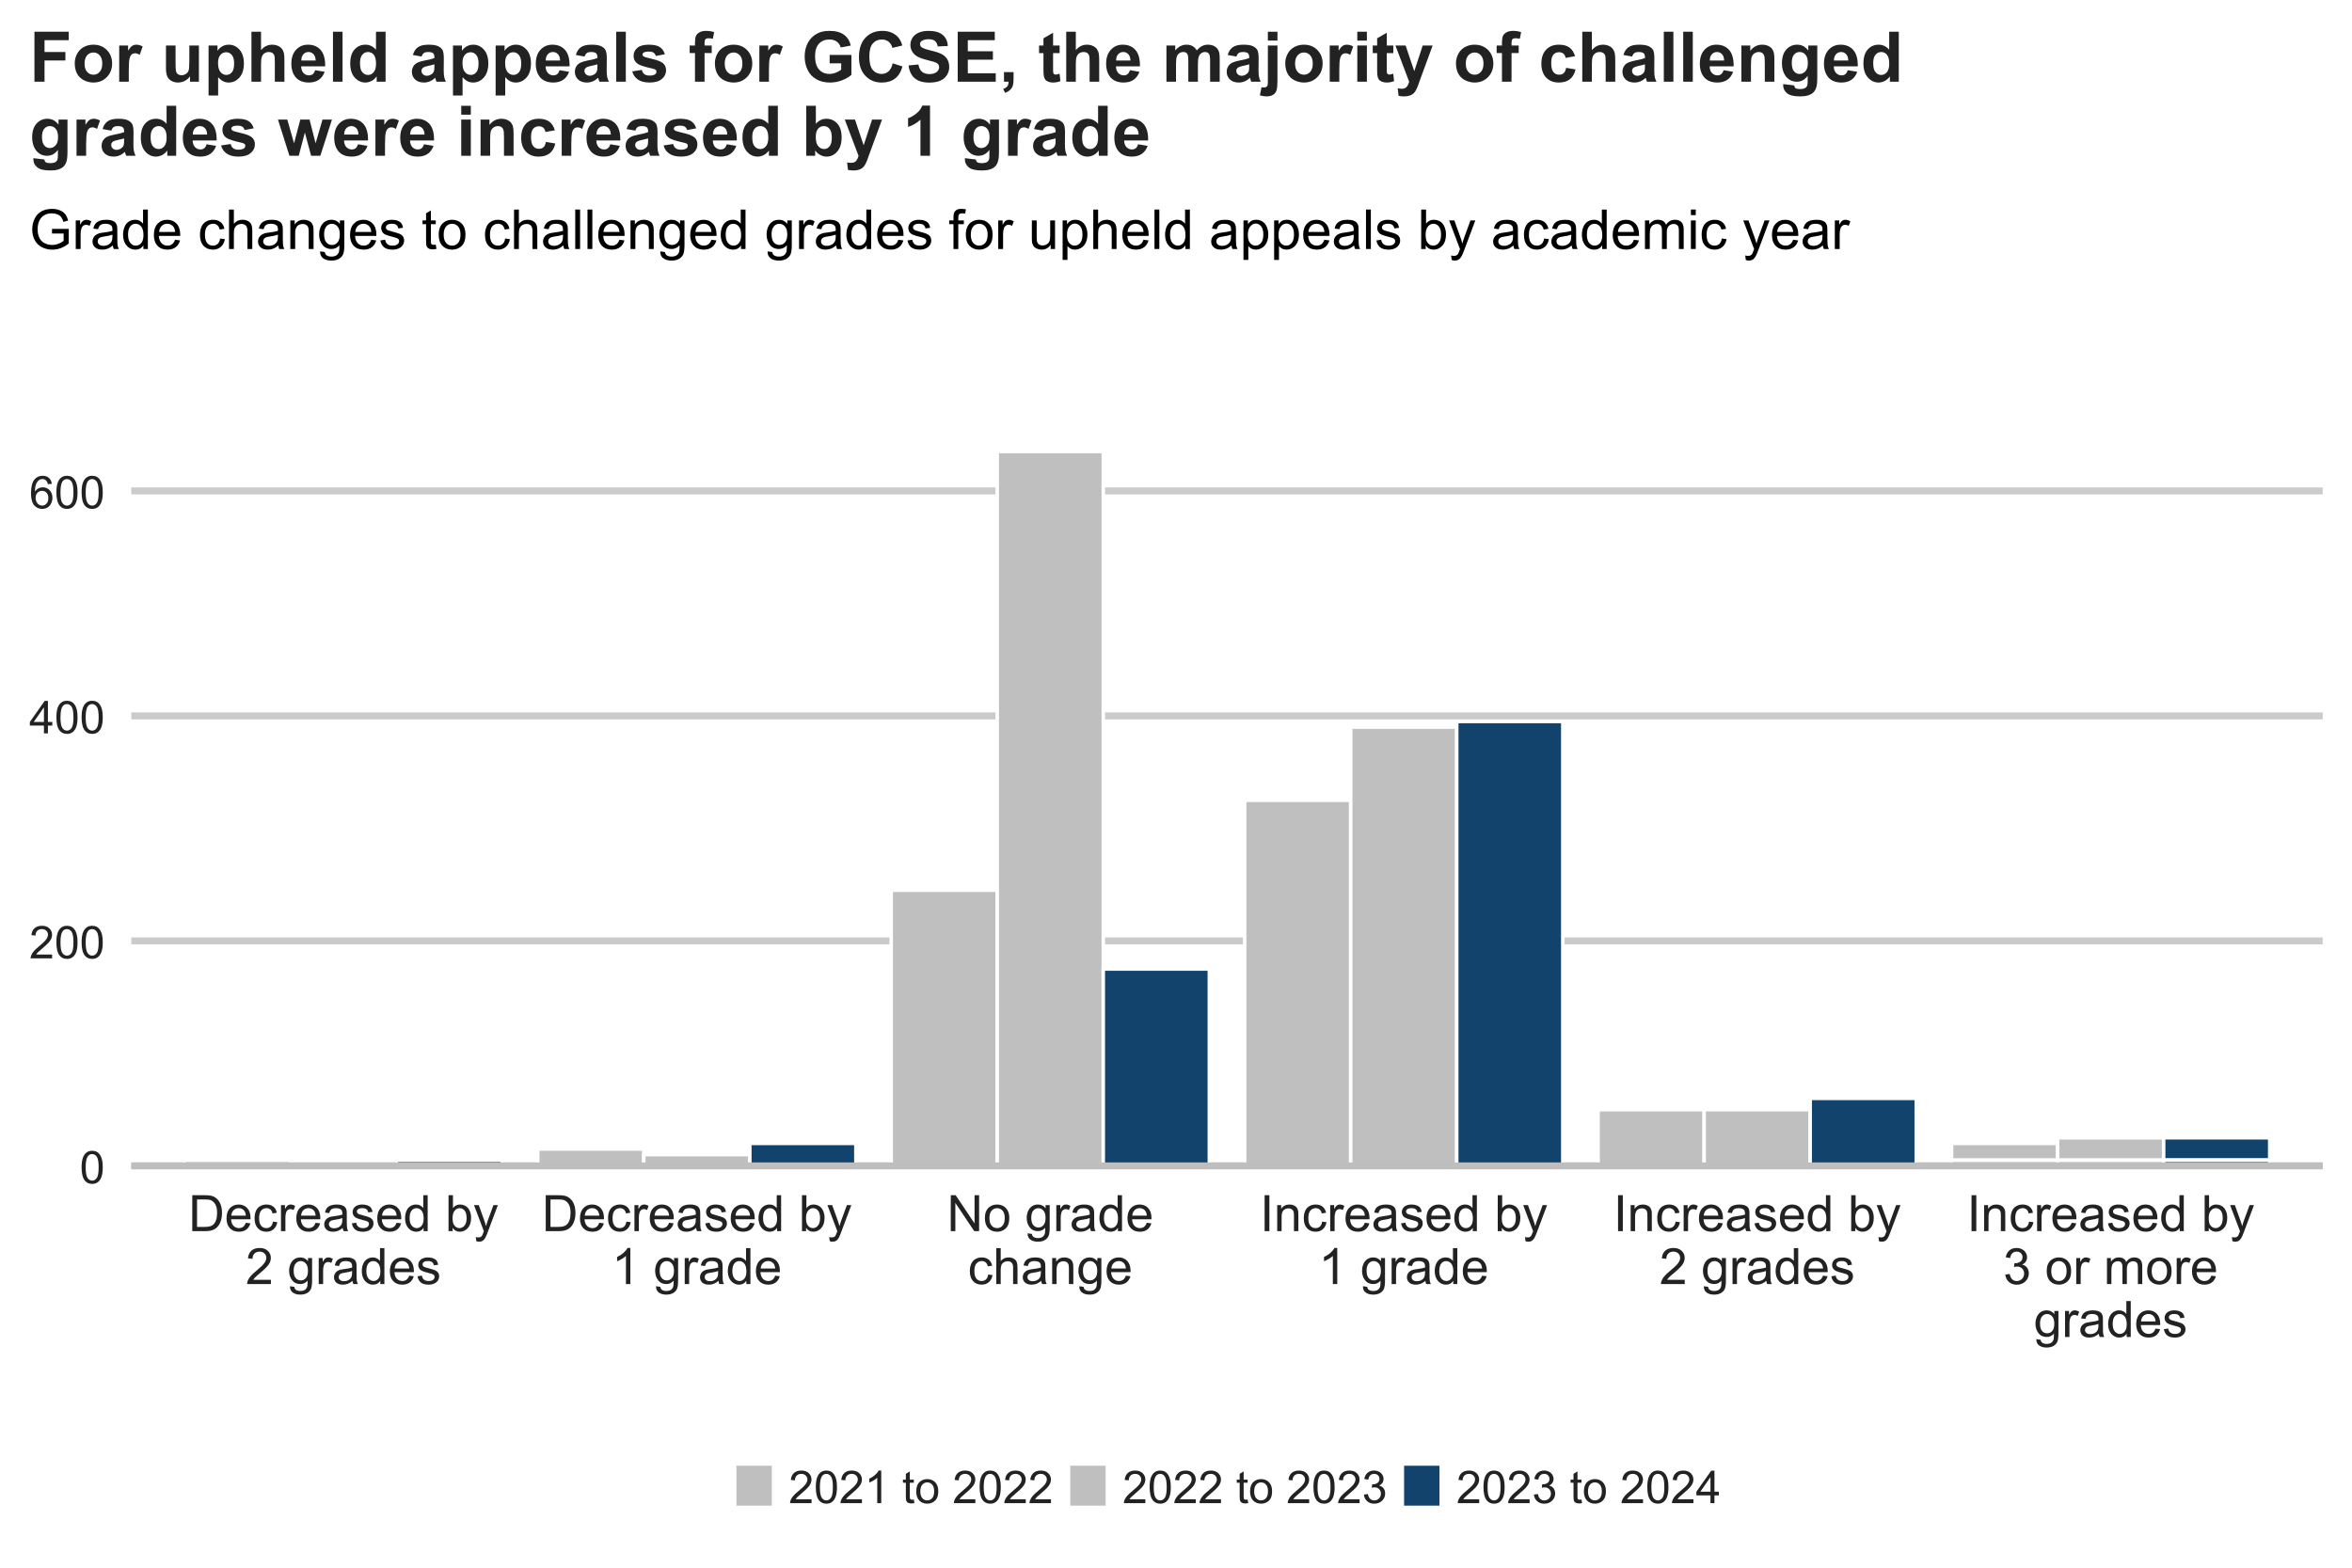 <?xml version="1.0" encoding="UTF-8"?>
<svg xmlns="http://www.w3.org/2000/svg" xmlns:xlink="http://www.w3.org/1999/xlink" width="960" height="640" viewBox="0 0 960 640">
<defs>
<g>
<g id="glyph-0-0">
</g>
<g id="glyph-0-1">
<path d="M 0.77 -6.531 C 0.77 -8.098 0.93 -9.355 1.25 -10.312 C 1.574 -11.266 2.051 -12.004 2.688 -12.52 C 3.324 -13.039 4.121 -13.297 5.086 -13.297 C 5.797 -13.297 6.418 -13.152 6.957 -12.867 C 7.492 -12.582 7.934 -12.168 8.285 -11.629 C 8.633 -11.09 8.906 -10.434 9.105 -9.66 C 9.305 -8.887 9.402 -7.844 9.402 -6.531 C 9.402 -4.977 9.242 -3.723 8.926 -2.77 C 8.605 -1.812 8.129 -1.078 7.492 -0.555 C 6.859 -0.035 6.055 0.227 5.086 0.227 C 3.809 0.227 2.805 -0.23 2.078 -1.148 C 1.203 -2.25 0.77 -4.043 0.77 -6.531 M 2.438 -6.531 C 2.438 -4.355 2.695 -2.91 3.203 -2.191 C 3.711 -1.473 4.34 -1.109 5.086 -1.109 C 5.832 -1.109 6.461 -1.473 6.969 -2.195 C 7.477 -2.918 7.734 -4.363 7.734 -6.531 C 7.734 -8.711 7.477 -10.16 6.969 -10.875 C 6.461 -11.594 5.828 -11.949 5.066 -11.949 C 4.32 -11.949 3.727 -11.633 3.277 -11.004 C 2.719 -10.195 2.438 -8.703 2.438 -6.531 Z M 2.438 -6.531 "/>
</g>
<g id="glyph-0-2">
<path d="M 9.312 -1.562 L 9.312 0 L 0.559 0 C 0.547 -0.391 0.609 -0.77 0.75 -1.129 C 0.973 -1.727 1.328 -2.312 1.82 -2.891 C 2.312 -3.469 3.02 -4.137 3.949 -4.895 C 5.387 -6.078 6.359 -7.012 6.867 -7.699 C 7.371 -8.391 7.625 -9.043 7.625 -9.656 C 7.625 -10.301 7.395 -10.844 6.934 -11.285 C 6.473 -11.73 5.871 -11.949 5.133 -11.949 C 4.348 -11.949 3.723 -11.715 3.25 -11.246 C 2.781 -10.777 2.543 -10.125 2.539 -9.297 L 0.867 -9.469 C 0.98 -10.715 1.414 -11.664 2.16 -12.316 C 2.906 -12.969 3.91 -13.297 5.168 -13.297 C 6.438 -13.297 7.441 -12.945 8.184 -12.238 C 8.926 -11.535 9.297 -10.664 9.297 -9.621 C 9.297 -9.09 9.188 -8.57 8.969 -8.059 C 8.754 -7.547 8.395 -7.008 7.891 -6.441 C 7.387 -5.875 6.551 -5.098 5.383 -4.109 C 4.406 -3.293 3.781 -2.734 3.504 -2.445 C 3.227 -2.152 3 -1.859 2.82 -1.562 Z M 9.312 -1.562 "/>
</g>
<g id="glyph-0-3">
<path d="M 5.98 0 L 5.98 -3.172 L 0.234 -3.172 L 0.234 -4.66 L 6.277 -13.242 L 7.605 -13.242 L 7.605 -4.66 L 9.395 -4.66 L 9.395 -3.172 L 7.605 -3.172 L 7.605 0 L 5.98 0 M 5.98 -4.66 L 5.98 -10.633 L 1.832 -4.66 Z M 5.98 -4.66 "/>
</g>
<g id="glyph-0-4">
<path d="M 9.203 -10 L 7.586 -9.875 C 7.441 -10.512 7.238 -10.977 6.973 -11.266 C 6.535 -11.727 5.992 -11.961 5.348 -11.961 C 4.828 -11.961 4.375 -11.816 3.984 -11.527 C 3.473 -11.152 3.066 -10.609 2.773 -9.891 C 2.477 -9.176 2.324 -8.152 2.312 -6.828 C 2.703 -7.426 3.184 -7.867 3.75 -8.156 C 4.316 -8.445 4.906 -8.59 5.527 -8.59 C 6.613 -8.59 7.535 -8.191 8.297 -7.395 C 9.059 -6.598 9.441 -5.562 9.441 -4.301 C 9.441 -3.469 9.262 -2.695 8.902 -1.984 C 8.543 -1.27 8.051 -0.723 7.426 -0.344 C 6.801 0.035 6.09 0.227 5.293 0.227 C 3.938 0.227 2.832 -0.273 1.977 -1.27 C 1.125 -2.266 0.695 -3.91 0.695 -6.195 C 0.695 -8.758 1.168 -10.617 2.113 -11.781 C 2.938 -12.789 4.051 -13.297 5.445 -13.297 C 6.488 -13.297 7.344 -13.004 8.008 -12.422 C 8.672 -11.836 9.074 -11.031 9.203 -10 M 2.566 -4.289 C 2.566 -3.73 2.684 -3.195 2.922 -2.684 C 3.16 -2.172 3.492 -1.781 3.922 -1.512 C 4.348 -1.246 4.797 -1.109 5.266 -1.109 C 5.953 -1.109 6.543 -1.387 7.035 -1.941 C 7.531 -2.496 7.777 -3.25 7.777 -4.199 C 7.777 -5.117 7.535 -5.836 7.047 -6.363 C 6.559 -6.891 5.945 -7.152 5.203 -7.156 C 4.469 -7.152 3.844 -6.891 3.332 -6.363 C 2.82 -5.836 2.566 -5.145 2.566 -4.289 Z M 2.566 -4.289 "/>
</g>
<g id="glyph-0-5">
<path d="M 6.891 0 L 5.266 0 L 5.266 -10.359 C 4.875 -9.988 4.363 -9.613 3.727 -9.242 C 3.09 -8.867 2.52 -8.586 2.016 -8.402 L 2.016 -9.973 C 2.922 -10.398 3.719 -10.918 4.398 -11.527 C 5.078 -12.133 5.562 -12.727 5.844 -13.297 L 6.891 -13.297 Z M 6.891 0 "/>
</g>
<g id="glyph-0-6">
<path d="M 4.77 -1.453 L 5.004 -0.02 C 4.547 0.078 4.137 0.125 3.777 0.125 C 3.188 0.125 2.727 0.031 2.402 -0.152 C 2.078 -0.34 1.848 -0.586 1.715 -0.891 C 1.582 -1.195 1.516 -1.832 1.516 -2.809 L 1.516 -8.328 L 0.324 -8.328 L 0.324 -9.594 L 1.516 -9.594 L 1.516 -11.969 L 3.133 -12.945 L 3.133 -9.594 L 4.77 -9.594 L 4.77 -8.328 L 3.133 -8.328 L 3.133 -2.719 C 3.133 -2.254 3.164 -1.957 3.219 -1.824 C 3.277 -1.691 3.371 -1.586 3.5 -1.508 C 3.629 -1.43 3.816 -1.391 4.055 -1.391 C 4.238 -1.391 4.473 -1.414 4.77 -1.453 Z M 4.77 -1.453 "/>
</g>
<g id="glyph-0-7">
<path d="M 0.613 -4.797 C 0.613 -6.574 1.109 -7.891 2.094 -8.742 C 2.922 -9.453 3.926 -9.809 5.113 -9.809 C 6.43 -9.809 7.508 -9.379 8.348 -8.516 C 9.184 -7.648 9.602 -6.457 9.602 -4.934 C 9.602 -3.699 9.418 -2.727 9.047 -2.02 C 8.676 -1.312 8.137 -0.762 7.43 -0.371 C 6.723 0.02 5.949 0.219 5.113 0.219 C 3.77 0.219 2.684 -0.215 1.855 -1.074 C 1.027 -1.938 0.613 -3.176 0.613 -4.797 M 2.285 -4.797 C 2.285 -3.566 2.555 -2.648 3.09 -2.035 C 3.625 -1.426 4.301 -1.121 5.113 -1.121 C 5.918 -1.121 6.59 -1.426 7.129 -2.043 C 7.664 -2.656 7.93 -3.594 7.93 -4.852 C 7.93 -6.039 7.66 -6.938 7.121 -7.547 C 6.582 -8.16 5.914 -8.465 5.113 -8.465 C 4.301 -8.465 3.625 -8.16 3.09 -7.551 C 2.555 -6.945 2.285 -6.023 2.285 -4.797 Z M 2.285 -4.797 "/>
</g>
<g id="glyph-0-8">
<path d="M 0.777 -3.496 L 2.402 -3.711 C 2.59 -2.793 2.906 -2.129 3.355 -1.723 C 3.805 -1.312 4.352 -1.109 4.996 -1.109 C 5.762 -1.109 6.406 -1.375 6.934 -1.906 C 7.461 -2.438 7.723 -3.094 7.723 -3.875 C 7.723 -4.621 7.48 -5.238 6.992 -5.723 C 6.504 -6.207 5.883 -6.449 5.133 -6.449 C 4.824 -6.449 4.441 -6.391 3.984 -6.27 L 4.164 -7.695 C 4.273 -7.684 4.359 -7.68 4.426 -7.68 C 5.117 -7.68 5.742 -7.859 6.297 -8.219 C 6.852 -8.582 7.129 -9.137 7.129 -9.891 C 7.129 -10.488 6.926 -10.98 6.523 -11.371 C 6.117 -11.766 5.598 -11.961 4.961 -11.961 C 4.328 -11.961 3.801 -11.762 3.379 -11.363 C 2.957 -10.965 2.688 -10.371 2.566 -9.574 L 0.938 -9.863 C 1.137 -10.953 1.59 -11.801 2.293 -12.398 C 3 -12.996 3.875 -13.297 4.922 -13.297 C 5.645 -13.297 6.312 -13.141 6.918 -12.832 C 7.527 -12.523 7.992 -12.098 8.316 -11.562 C 8.637 -11.027 8.797 -10.457 8.797 -9.855 C 8.797 -9.281 8.645 -8.762 8.336 -8.293 C 8.031 -7.824 7.574 -7.449 6.973 -7.172 C 7.758 -6.992 8.363 -6.617 8.797 -6.047 C 9.23 -5.48 9.449 -4.766 9.449 -3.91 C 9.449 -2.754 9.027 -1.773 8.184 -0.973 C 7.34 -0.168 6.273 0.234 4.984 0.234 C 3.824 0.234 2.859 -0.113 2.09 -0.805 C 1.324 -1.496 0.887 -2.395 0.777 -3.496 Z M 0.777 -3.496 "/>
</g>
<g id="glyph-1-0">
<path d="M 1.582 0 L 1.582 -14.676 L 6.637 -14.676 C 7.777 -14.676 8.648 -14.605 9.25 -14.465 C 10.09 -14.27 10.809 -13.922 11.402 -13.414 C 12.176 -12.758 12.754 -11.922 13.137 -10.906 C 13.523 -9.887 13.715 -8.727 13.715 -7.418 C 13.715 -6.305 13.582 -5.316 13.324 -4.453 C 13.062 -3.594 12.73 -2.883 12.32 -2.316 C 11.914 -1.754 11.469 -1.309 10.984 -0.984 C 10.5 -0.664 9.918 -0.418 9.234 -0.25 C 8.551 -0.082 7.766 0 6.875 0 L 1.582 0 M 3.523 -1.73 L 6.656 -1.73 C 7.625 -1.73 8.383 -1.82 8.934 -2 C 9.484 -2.184 9.922 -2.438 10.25 -2.762 C 10.711 -3.223 11.07 -3.844 11.324 -4.621 C 11.582 -5.398 11.711 -6.34 11.711 -7.445 C 11.711 -8.98 11.461 -10.16 10.957 -10.984 C 10.453 -11.809 9.84 -12.363 9.117 -12.641 C 8.598 -12.844 7.762 -12.941 6.605 -12.941 L 3.523 -12.941 Z M 3.523 -1.73 "/>
</g>
<g id="glyph-1-1">
<path d="M 8.629 -3.422 L 10.492 -3.191 C 10.195 -2.105 9.652 -1.262 8.859 -0.66 C 8.066 -0.059 7.051 0.242 5.816 0.242 C 4.262 0.242 3.027 -0.238 2.117 -1.195 C 1.207 -2.152 0.75 -3.496 0.75 -5.227 C 0.75 -7.012 1.211 -8.402 2.133 -9.391 C 3.055 -10.375 4.246 -10.871 5.715 -10.871 C 7.137 -10.871 8.297 -10.387 9.199 -9.418 C 10.102 -8.453 10.551 -7.09 10.551 -5.336 C 10.551 -5.227 10.547 -5.066 10.539 -4.855 L 2.613 -4.855 C 2.68 -3.688 3.008 -2.793 3.602 -2.172 C 4.199 -1.551 4.938 -1.242 5.824 -1.242 C 6.484 -1.242 7.051 -1.414 7.516 -1.762 C 7.984 -2.109 8.355 -2.664 8.629 -3.422 M 2.711 -6.336 L 8.648 -6.336 C 8.566 -7.23 8.34 -7.902 7.969 -8.348 C 7.395 -9.043 6.648 -9.391 5.734 -9.391 C 4.906 -9.391 4.211 -9.113 3.648 -8.559 C 3.086 -8.004 2.773 -7.266 2.711 -6.336 Z M 2.711 -6.336 "/>
</g>
<g id="glyph-1-2">
<path d="M 8.289 -3.895 L 10.059 -3.664 C 9.867 -2.441 9.371 -1.488 8.574 -0.797 C 7.777 -0.105 6.797 0.242 5.637 0.242 C 4.18 0.242 3.012 -0.234 2.129 -1.188 C 1.242 -2.137 0.801 -3.5 0.801 -5.273 C 0.801 -6.422 0.992 -7.426 1.371 -8.289 C 1.75 -9.148 2.332 -9.793 3.109 -10.227 C 3.887 -10.656 4.73 -10.871 5.645 -10.871 C 6.801 -10.871 7.746 -10.578 8.477 -9.996 C 9.211 -9.41 9.684 -8.582 9.891 -7.508 L 8.137 -7.238 C 7.973 -7.949 7.676 -8.488 7.254 -8.848 C 6.828 -9.211 6.316 -9.391 5.715 -9.391 C 4.809 -9.391 4.07 -9.062 3.504 -8.414 C 2.938 -7.762 2.652 -6.734 2.652 -5.324 C 2.652 -3.898 2.926 -2.859 3.473 -2.211 C 4.02 -1.566 4.734 -1.242 5.617 -1.242 C 6.324 -1.242 6.914 -1.457 7.387 -1.891 C 7.859 -2.324 8.16 -2.992 8.289 -3.895 Z M 8.289 -3.895 "/>
</g>
<g id="glyph-1-3">
<path d="M 1.332 0 L 1.332 -10.629 L 2.953 -10.629 L 2.953 -9.02 C 3.367 -9.773 3.75 -10.27 4.098 -10.512 C 4.449 -10.75 4.836 -10.871 5.254 -10.871 C 5.863 -10.871 6.48 -10.676 7.105 -10.289 L 6.484 -8.617 C 6.047 -8.879 5.605 -9.008 5.164 -9.008 C 4.77 -9.008 4.418 -8.891 4.105 -8.652 C 3.789 -8.418 3.566 -8.086 3.434 -7.668 C 3.234 -7.027 3.133 -6.328 3.133 -5.566 L 3.133 0 Z M 1.332 0 "/>
</g>
<g id="glyph-1-4">
<path d="M 8.289 -1.312 C 7.621 -0.742 6.977 -0.344 6.359 -0.109 C 5.742 0.125 5.082 0.242 4.375 0.242 C 3.207 0.242 2.309 -0.047 1.68 -0.617 C 1.055 -1.188 0.742 -1.914 0.742 -2.805 C 0.742 -3.324 0.859 -3.797 1.098 -4.23 C 1.332 -4.66 1.645 -5.004 2.027 -5.266 C 2.41 -5.523 2.844 -5.723 3.324 -5.855 C 3.676 -5.949 4.211 -6.039 4.926 -6.125 C 6.379 -6.301 7.449 -6.508 8.137 -6.746 C 8.145 -6.992 8.148 -7.148 8.148 -7.219 C 8.148 -7.949 7.977 -8.469 7.637 -8.77 C 7.176 -9.176 6.492 -9.379 5.586 -9.379 C 4.738 -9.379 4.113 -9.23 3.707 -8.934 C 3.305 -8.637 3.008 -8.109 2.812 -7.355 L 1.051 -7.598 C 1.211 -8.352 1.477 -8.961 1.844 -9.426 C 2.207 -9.887 2.738 -10.246 3.434 -10.496 C 4.129 -10.746 4.93 -10.871 5.844 -10.871 C 6.754 -10.871 7.492 -10.766 8.059 -10.551 C 8.625 -10.336 9.043 -10.066 9.309 -9.746 C 9.574 -9.422 9.762 -9.012 9.871 -8.52 C 9.93 -8.211 9.961 -7.656 9.961 -6.855 L 9.961 -4.453 C 9.961 -2.781 10 -1.719 10.074 -1.277 C 10.152 -0.832 10.305 -0.406 10.531 0 L 8.648 0 C 8.461 -0.375 8.34 -0.812 8.289 -1.312 M 8.137 -5.336 C 7.484 -5.066 6.504 -4.84 5.195 -4.656 C 4.453 -4.547 3.93 -4.426 3.625 -4.293 C 3.316 -4.16 3.078 -3.965 2.914 -3.707 C 2.746 -3.453 2.664 -3.168 2.664 -2.852 C 2.664 -2.371 2.844 -1.973 3.207 -1.652 C 3.57 -1.332 4.105 -1.172 4.805 -1.172 C 5.5 -1.172 6.117 -1.324 6.656 -1.625 C 7.195 -1.93 7.594 -2.344 7.848 -2.871 C 8.043 -3.281 8.137 -3.879 8.137 -4.676 Z M 8.137 -5.336 "/>
</g>
<g id="glyph-1-5">
<path d="M 0.629 -3.172 L 2.414 -3.453 C 2.512 -2.738 2.793 -2.191 3.25 -1.812 C 3.707 -1.43 4.344 -1.242 5.164 -1.242 C 5.992 -1.242 6.605 -1.41 7.008 -1.746 C 7.406 -2.082 7.609 -2.48 7.609 -2.934 C 7.609 -3.34 7.43 -3.66 7.078 -3.895 C 6.828 -4.055 6.215 -4.258 5.234 -4.504 C 3.914 -4.84 2.996 -5.125 2.488 -5.371 C 1.977 -5.613 1.59 -5.949 1.328 -6.383 C 1.062 -6.812 0.93 -7.289 0.93 -7.809 C 0.93 -8.281 1.039 -8.719 1.258 -9.125 C 1.473 -9.527 1.77 -9.863 2.141 -10.129 C 2.422 -10.336 2.805 -10.512 3.289 -10.656 C 3.773 -10.801 4.289 -10.871 4.844 -10.871 C 5.68 -10.871 6.41 -10.75 7.043 -10.512 C 7.672 -10.27 8.137 -9.945 8.438 -9.535 C 8.738 -9.125 8.945 -8.574 9.059 -7.887 L 7.297 -7.648 C 7.219 -8.195 6.984 -8.621 6.602 -8.93 C 6.219 -9.234 5.676 -9.391 4.977 -9.391 C 4.148 -9.391 3.559 -9.254 3.203 -8.98 C 2.848 -8.707 2.672 -8.387 2.672 -8.02 C 2.672 -7.785 2.746 -7.574 2.895 -7.387 C 3.039 -7.195 3.27 -7.035 3.582 -6.906 C 3.766 -6.84 4.293 -6.688 5.176 -6.445 C 6.449 -6.105 7.34 -5.828 7.844 -5.609 C 8.348 -5.395 8.742 -5.078 9.027 -4.664 C 9.316 -4.25 9.461 -3.738 9.461 -3.125 C 9.461 -2.523 9.285 -1.957 8.934 -1.426 C 8.582 -0.895 8.078 -0.484 7.418 -0.195 C 6.758 0.094 6.008 0.242 5.176 0.242 C 3.793 0.242 2.742 -0.047 2.016 -0.621 C 1.293 -1.195 0.832 -2.047 0.629 -3.172 Z M 0.629 -3.172 "/>
</g>
<g id="glyph-1-6">
<path d="M 8.25 0 L 8.25 -1.34 C 7.574 -0.285 6.582 0.242 5.273 0.242 C 4.426 0.242 3.648 0.008 2.938 -0.461 C 2.227 -0.926 1.676 -1.578 1.285 -2.418 C 0.895 -3.254 0.699 -4.219 0.699 -5.305 C 0.699 -6.367 0.879 -7.328 1.23 -8.191 C 1.586 -9.059 2.117 -9.719 2.824 -10.18 C 3.531 -10.641 4.32 -10.871 5.195 -10.871 C 5.836 -10.871 6.406 -10.734 6.906 -10.465 C 7.406 -10.195 7.812 -9.844 8.129 -9.41 L 8.129 -14.676 L 9.918 -14.676 L 9.918 0 L 8.25 0 M 2.551 -5.305 C 2.551 -3.945 2.84 -2.926 3.414 -2.254 C 3.988 -1.578 4.664 -1.242 5.445 -1.242 C 6.234 -1.242 6.902 -1.562 7.453 -2.207 C 8.004 -2.852 8.277 -3.832 8.277 -5.156 C 8.277 -6.609 7.996 -7.676 7.438 -8.359 C 6.875 -9.039 6.188 -9.379 5.367 -9.379 C 4.562 -9.379 3.895 -9.051 3.359 -8.398 C 2.82 -7.746 2.551 -6.715 2.551 -5.305 Z M 2.551 -5.305 "/>
</g>
<g id="glyph-1-7">
</g>
<g id="glyph-1-8">
<path d="M 3.012 0 L 1.34 0 L 1.34 -14.676 L 3.145 -14.676 L 3.145 -9.438 C 3.902 -10.395 4.875 -10.871 6.055 -10.871 C 6.711 -10.871 7.328 -10.738 7.914 -10.477 C 8.496 -10.211 8.977 -9.84 9.355 -9.363 C 9.73 -8.887 10.027 -8.312 10.238 -7.637 C 10.453 -6.965 10.559 -6.242 10.559 -5.477 C 10.559 -3.652 10.109 -2.246 9.211 -1.25 C 8.309 -0.258 7.227 0.242 5.965 0.242 C 4.711 0.242 3.727 -0.285 3.012 -1.332 L 3.012 0 M 2.992 -5.395 C 2.992 -4.121 3.168 -3.199 3.512 -2.633 C 4.082 -1.703 4.848 -1.242 5.816 -1.242 C 6.602 -1.242 7.285 -1.582 7.859 -2.266 C 8.43 -2.953 8.719 -3.969 8.719 -5.324 C 8.719 -6.715 8.441 -7.738 7.895 -8.398 C 7.344 -9.059 6.676 -9.391 5.895 -9.391 C 5.109 -9.391 4.426 -9.047 3.855 -8.363 C 3.281 -7.68 2.992 -6.691 2.992 -5.395 Z M 2.992 -5.395 "/>
</g>
<g id="glyph-1-9">
<path d="M 1.27 4.094 L 1.07 2.402 C 1.465 2.508 1.809 2.562 2.102 2.562 C 2.504 2.562 2.824 2.496 3.062 2.363 C 3.305 2.23 3.5 2.043 3.652 1.801 C 3.766 1.621 3.949 1.176 4.203 0.461 C 4.238 0.359 4.289 0.215 4.363 0.02 L 0.332 -10.629 L 2.273 -10.629 L 4.484 -4.473 C 4.77 -3.695 5.027 -2.871 5.254 -2.012 C 5.461 -2.84 5.707 -3.648 5.996 -4.434 L 8.27 -10.629 L 10.07 -10.629 L 6.027 0.18 C 5.594 1.348 5.254 2.152 5.016 2.594 C 4.695 3.188 4.328 3.621 3.914 3.898 C 3.5 4.176 3.008 4.312 2.434 4.312 C 2.086 4.312 1.699 4.242 1.27 4.094 Z M 1.27 4.094 "/>
</g>
<g id="glyph-1-10">
<path d="M 10.32 -1.73 L 10.32 0 L 0.621 0 C 0.605 -0.434 0.676 -0.852 0.832 -1.25 C 1.078 -1.91 1.473 -2.562 2.016 -3.203 C 2.562 -3.844 3.348 -4.586 4.375 -5.426 C 5.969 -6.734 7.047 -7.77 7.609 -8.535 C 8.168 -9.297 8.449 -10.02 8.449 -10.699 C 8.449 -11.414 8.191 -12.016 7.684 -12.508 C 7.172 -12.996 6.508 -13.242 5.688 -13.242 C 4.816 -13.242 4.125 -12.984 3.602 -12.461 C 3.082 -11.941 2.82 -11.223 2.812 -10.301 L 0.961 -10.492 C 1.086 -11.871 1.566 -12.926 2.391 -13.648 C 3.219 -14.371 4.332 -14.734 5.727 -14.734 C 7.133 -14.734 8.246 -14.344 9.07 -13.562 C 9.891 -12.781 10.301 -11.816 10.301 -10.66 C 10.301 -10.074 10.18 -9.496 9.941 -8.93 C 9.699 -8.363 9.301 -7.766 8.742 -7.137 C 8.188 -6.508 7.262 -5.648 5.965 -4.555 C 4.883 -3.648 4.191 -3.031 3.883 -2.707 C 3.578 -2.383 3.324 -2.059 3.125 -1.73 Z M 10.32 -1.73 "/>
</g>
<g id="glyph-1-11">
<path d="M 1.02 0.883 L 2.773 1.141 C 2.848 1.68 3.051 2.074 3.383 2.32 C 3.832 2.656 4.441 2.824 5.215 2.824 C 6.051 2.824 6.691 2.656 7.148 2.32 C 7.602 1.988 7.906 1.523 8.066 0.922 C 8.16 0.555 8.203 -0.219 8.199 -1.391 C 7.41 -0.465 6.43 0 5.254 0 C 3.793 0 2.664 -0.527 1.863 -1.582 C 1.062 -2.637 0.66 -3.902 0.66 -5.375 C 0.66 -6.391 0.844 -7.324 1.211 -8.184 C 1.578 -9.039 2.109 -9.703 2.809 -10.172 C 3.504 -10.637 4.324 -10.871 5.266 -10.871 C 6.52 -10.871 7.555 -10.363 8.367 -9.348 L 8.367 -10.629 L 10.031 -10.629 L 10.031 -1.441 C 10.031 0.215 9.859 1.387 9.523 2.078 C 9.188 2.77 8.652 3.312 7.922 3.715 C 7.191 4.113 6.293 4.312 5.227 4.312 C 3.957 4.312 2.934 4.027 2.152 3.457 C 1.371 2.887 0.996 2.027 1.02 0.883 M 2.512 -5.504 C 2.512 -4.109 2.789 -3.094 3.344 -2.453 C 3.898 -1.812 4.59 -1.492 5.426 -1.492 C 6.254 -1.492 6.945 -1.809 7.508 -2.449 C 8.066 -3.086 8.348 -4.086 8.348 -5.445 C 8.348 -6.746 8.059 -7.727 7.48 -8.387 C 6.906 -9.047 6.211 -9.379 5.395 -9.379 C 4.594 -9.379 3.914 -9.055 3.352 -8.402 C 2.793 -7.754 2.512 -6.785 2.512 -5.504 Z M 2.512 -5.504 "/>
</g>
<g id="glyph-1-12">
<path d="M 7.637 0 L 5.836 0 L 5.836 -11.48 C 5.402 -11.066 4.832 -10.652 4.129 -10.238 C 3.426 -9.828 2.793 -9.516 2.23 -9.309 L 2.23 -11.051 C 3.238 -11.523 4.121 -12.098 4.875 -12.773 C 5.629 -13.445 6.164 -14.102 6.477 -14.734 L 7.637 -14.734 Z M 7.637 0 "/>
</g>
<g id="glyph-1-13">
<path d="M 1.562 0 L 1.562 -14.676 L 3.555 -14.676 L 11.262 -3.152 L 11.262 -14.676 L 13.121 -14.676 L 13.121 0 L 11.133 0 L 3.422 -11.531 L 3.422 0 Z M 1.562 0 "/>
</g>
<g id="glyph-1-14">
<path d="M 0.68 -5.316 C 0.68 -7.285 1.227 -8.742 2.32 -9.688 C 3.238 -10.477 4.352 -10.871 5.664 -10.871 C 7.125 -10.871 8.32 -10.391 9.25 -9.434 C 10.176 -8.477 10.641 -7.152 10.641 -5.465 C 10.641 -4.098 10.434 -3.02 10.023 -2.238 C 9.613 -1.453 9.016 -0.844 8.234 -0.41 C 7.449 0.023 6.594 0.242 5.664 0.242 C 4.176 0.242 2.973 -0.238 2.059 -1.191 C 1.141 -2.145 0.68 -3.52 0.68 -5.316 M 2.531 -5.316 C 2.531 -3.953 2.828 -2.934 3.422 -2.258 C 4.016 -1.578 4.766 -1.242 5.664 -1.242 C 6.559 -1.242 7.305 -1.582 7.898 -2.262 C 8.492 -2.941 8.789 -3.98 8.789 -5.375 C 8.789 -6.691 8.488 -7.688 7.895 -8.363 C 7.297 -9.039 6.555 -9.379 5.664 -9.379 C 4.766 -9.379 4.016 -9.043 3.422 -8.367 C 2.828 -7.695 2.531 -6.676 2.531 -5.316 Z M 2.531 -5.316 "/>
</g>
<g id="glyph-1-15">
<path d="M 1.352 0 L 1.352 -14.676 L 3.152 -14.676 L 3.152 -9.41 C 3.992 -10.383 5.055 -10.871 6.336 -10.871 C 7.125 -10.871 7.809 -10.715 8.387 -10.406 C 8.969 -10.094 9.383 -9.668 9.633 -9.117 C 9.883 -8.57 10.008 -7.777 10.008 -6.738 L 10.008 0 L 8.207 0 L 8.207 -6.738 C 8.207 -7.637 8.012 -8.293 7.621 -8.703 C 7.23 -9.113 6.68 -9.32 5.965 -9.32 C 5.434 -9.32 4.93 -9.18 4.461 -8.902 C 3.988 -8.625 3.652 -8.25 3.453 -7.777 C 3.254 -7.305 3.152 -6.648 3.152 -5.816 L 3.152 0 Z M 1.352 0 "/>
</g>
<g id="glyph-1-16">
<path d="M 1.352 0 L 1.352 -10.629 L 2.973 -10.629 L 2.973 -9.117 C 3.754 -10.285 4.883 -10.871 6.355 -10.871 C 6.996 -10.871 7.586 -10.754 8.121 -10.523 C 8.66 -10.297 9.062 -9.992 9.328 -9.621 C 9.598 -9.246 9.781 -8.801 9.891 -8.289 C 9.957 -7.953 9.988 -7.371 9.988 -6.535 L 9.988 0 L 8.188 0 L 8.188 -6.465 C 8.188 -7.199 8.117 -7.75 7.977 -8.113 C 7.836 -8.477 7.59 -8.766 7.23 -8.984 C 6.875 -9.199 6.457 -9.309 5.977 -9.309 C 5.207 -9.309 4.547 -9.066 3.988 -8.578 C 3.434 -8.09 3.152 -7.168 3.152 -5.805 L 3.152 0 Z M 1.352 0 "/>
</g>
<g id="glyph-1-17">
<path d="M 1.91 0 L 1.91 -14.676 L 3.855 -14.676 L 3.855 0 Z M 1.91 0 "/>
</g>
<g id="glyph-1-18">
<path d="M 0.859 -3.875 L 2.664 -4.113 C 2.871 -3.094 3.223 -2.355 3.719 -1.906 C 4.215 -1.457 4.82 -1.23 5.535 -1.23 C 6.383 -1.23 7.098 -1.523 7.684 -2.113 C 8.266 -2.699 8.559 -3.426 8.559 -4.293 C 8.559 -5.121 8.289 -5.805 7.746 -6.34 C 7.207 -6.879 6.52 -7.148 5.688 -7.148 C 5.344 -7.148 4.922 -7.082 4.414 -6.945 L 4.613 -8.527 C 4.734 -8.516 4.832 -8.508 4.906 -8.508 C 5.672 -8.508 6.363 -8.707 6.977 -9.109 C 7.59 -9.508 7.898 -10.125 7.898 -10.961 C 7.898 -11.621 7.676 -12.168 7.227 -12.602 C 6.781 -13.035 6.203 -13.254 5.496 -13.254 C 4.793 -13.254 4.211 -13.031 3.742 -12.594 C 3.277 -12.152 2.977 -11.492 2.844 -10.609 L 1.039 -10.93 C 1.262 -12.137 1.762 -13.074 2.543 -13.738 C 3.324 -14.402 4.293 -14.734 5.457 -14.734 C 6.258 -14.734 6.992 -14.562 7.668 -14.219 C 8.34 -13.875 8.855 -13.406 9.215 -12.812 C 9.57 -12.219 9.75 -11.59 9.75 -10.922 C 9.75 -10.285 9.578 -9.711 9.238 -9.188 C 8.898 -8.668 8.395 -8.254 7.727 -7.949 C 8.594 -7.746 9.27 -7.332 9.75 -6.703 C 10.23 -6.07 10.469 -5.281 10.469 -4.336 C 10.469 -3.055 10.004 -1.969 9.07 -1.074 C 8.133 -0.184 6.953 0.262 5.523 0.262 C 4.238 0.262 3.168 -0.125 2.316 -0.891 C 1.465 -1.66 0.98 -2.652 0.859 -3.875 Z M 0.859 -3.875 "/>
</g>
<g id="glyph-1-19">
<path d="M 1.352 0 L 1.352 -10.629 L 2.961 -10.629 L 2.961 -9.141 C 3.297 -9.66 3.742 -10.078 4.293 -10.395 C 4.848 -10.711 5.48 -10.871 6.188 -10.871 C 6.973 -10.871 7.617 -10.707 8.121 -10.379 C 8.625 -10.055 8.98 -9.598 9.188 -9.008 C 10.031 -10.25 11.125 -10.871 12.473 -10.871 C 13.527 -10.871 14.336 -10.578 14.906 -9.996 C 15.473 -9.41 15.754 -8.512 15.754 -7.297 L 15.754 0 L 13.965 0 L 13.965 -6.695 C 13.965 -7.418 13.906 -7.938 13.789 -8.254 C 13.672 -8.57 13.461 -8.824 13.152 -9.02 C 12.848 -9.211 12.484 -9.309 12.07 -9.309 C 11.324 -9.309 10.703 -9.059 10.211 -8.562 C 9.715 -8.066 9.469 -7.27 9.469 -6.176 L 9.469 0 L 7.668 0 L 7.668 -6.906 C 7.668 -7.707 7.52 -8.309 7.227 -8.707 C 6.934 -9.109 6.453 -9.309 5.785 -9.309 C 5.277 -9.309 4.809 -9.176 4.379 -8.91 C 3.949 -8.641 3.637 -8.25 3.445 -7.738 C 3.25 -7.223 3.152 -6.484 3.152 -5.516 L 3.152 0 Z M 1.352 0 "/>
</g>
<g id="glyph-2-0">
<path d="M 9.273 -6.316 L 9.273 -8.207 L 16.094 -8.219 L 16.094 -2.242 C 15.047 -1.406 13.969 -0.777 12.855 -0.355 C 11.742 0.062 10.598 0.273 9.426 0.273 C 7.844 0.273 6.406 -0.062 5.113 -0.742 C 3.82 -1.418 2.844 -2.398 2.188 -3.68 C 1.527 -4.961 1.199 -6.395 1.199 -7.977 C 1.199 -9.543 1.523 -11.008 2.18 -12.363 C 2.836 -13.723 3.781 -14.734 5.008 -15.391 C 6.242 -16.051 7.656 -16.379 9.262 -16.379 C 10.426 -16.379 11.48 -16.191 12.422 -15.816 C 13.359 -15.438 14.098 -14.91 14.633 -14.238 C 15.168 -13.562 15.574 -12.684 15.852 -11.602 L 13.93 -11.074 C 13.688 -11.895 13.387 -12.539 13.031 -13.008 C 12.672 -13.477 12.156 -13.852 11.492 -14.133 C 10.824 -14.414 10.086 -14.559 9.273 -14.559 C 8.297 -14.559 7.457 -14.41 6.746 -14.113 C 6.035 -13.816 5.461 -13.426 5.027 -12.941 C 4.59 -12.457 4.25 -11.926 4.012 -11.348 C 3.602 -10.352 3.395 -9.273 3.395 -8.109 C 3.395 -6.672 3.641 -5.473 4.137 -4.504 C 4.629 -3.539 5.352 -2.82 6.297 -2.352 C 7.238 -1.883 8.242 -1.648 9.305 -1.648 C 10.227 -1.648 11.129 -1.824 12.008 -2.18 C 12.887 -2.535 13.555 -2.914 14.008 -3.316 L 14.008 -6.316 Z M 9.273 -6.316 "/>
</g>
<g id="glyph-2-1">
<path d="M 1.461 0 L 1.461 -11.668 L 3.242 -11.668 L 3.242 -9.898 C 3.695 -10.727 4.113 -11.273 4.5 -11.535 C 4.883 -11.801 5.305 -11.93 5.77 -11.93 C 6.434 -11.93 7.113 -11.719 7.801 -11.293 L 7.117 -9.461 C 6.637 -9.746 6.152 -9.887 5.668 -9.887 C 5.238 -9.887 4.848 -9.758 4.504 -9.496 C 4.16 -9.238 3.914 -8.875 3.77 -8.414 C 3.547 -7.711 3.438 -6.945 3.438 -6.109 L 3.438 0 Z M 1.461 0 "/>
</g>
<g id="glyph-2-2">
<path d="M 9.098 -1.438 C 8.363 -0.816 7.66 -0.379 6.98 -0.121 C 6.305 0.137 5.578 0.266 4.801 0.266 C 3.52 0.266 2.535 -0.051 1.844 -0.676 C 1.156 -1.301 0.812 -2.102 0.812 -3.078 C 0.812 -3.648 0.941 -4.168 1.203 -4.641 C 1.465 -5.113 1.805 -5.492 2.227 -5.777 C 2.645 -6.062 3.121 -6.281 3.648 -6.426 C 4.035 -6.531 4.621 -6.629 5.406 -6.723 C 7 -6.914 8.176 -7.141 8.934 -7.406 C 8.938 -7.676 8.941 -7.848 8.941 -7.922 C 8.941 -8.727 8.758 -9.293 8.383 -9.625 C 7.879 -10.07 7.125 -10.293 6.129 -10.293 C 5.199 -10.293 4.512 -10.133 4.07 -9.805 C 3.629 -9.48 3.301 -8.902 3.086 -8.074 L 1.152 -8.34 C 1.328 -9.168 1.617 -9.836 2.023 -10.344 C 2.426 -10.852 3.008 -11.246 3.77 -11.52 C 4.531 -11.793 5.414 -11.93 6.414 -11.93 C 7.41 -11.93 8.223 -11.812 8.844 -11.578 C 9.465 -11.344 9.926 -11.051 10.219 -10.695 C 10.512 -10.34 10.715 -9.891 10.832 -9.348 C 10.898 -9.012 10.93 -8.406 10.93 -7.527 L 10.93 -4.891 C 10.93 -3.051 10.973 -1.887 11.059 -1.402 C 11.141 -0.914 11.309 -0.445 11.559 0 L 9.492 0 C 9.285 -0.41 9.156 -0.891 9.098 -1.438 M 8.934 -5.855 C 8.215 -5.562 7.137 -5.312 5.703 -5.109 C 4.891 -4.992 4.312 -4.859 3.977 -4.715 C 3.641 -4.566 3.379 -4.352 3.195 -4.07 C 3.016 -3.789 2.922 -3.477 2.922 -3.133 C 2.922 -2.605 3.121 -2.164 3.52 -1.812 C 3.922 -1.461 4.504 -1.285 5.273 -1.285 C 6.035 -1.285 6.711 -1.453 7.305 -1.785 C 7.898 -2.117 8.336 -2.574 8.613 -3.152 C 8.824 -3.602 8.934 -4.258 8.934 -5.129 Z M 8.934 -5.855 "/>
</g>
<g id="glyph-2-3">
<path d="M 9.055 0 L 9.055 -1.473 C 8.312 -0.316 7.227 0.266 5.789 0.266 C 4.859 0.266 4.004 0.008 3.223 -0.504 C 2.445 -1.02 1.84 -1.734 1.41 -2.652 C 0.984 -3.574 0.77 -4.629 0.77 -5.824 C 0.77 -6.988 0.965 -8.043 1.352 -8.992 C 1.738 -9.941 2.32 -10.668 3.098 -11.172 C 3.875 -11.68 4.742 -11.93 5.703 -11.93 C 6.406 -11.93 7.031 -11.781 7.582 -11.484 C 8.129 -11.191 8.578 -10.805 8.922 -10.328 L 8.922 -16.105 L 10.887 -16.105 L 10.887 0 L 9.055 0 M 2.801 -5.824 C 2.801 -4.328 3.117 -3.211 3.746 -2.473 C 4.375 -1.73 5.121 -1.363 5.977 -1.363 C 6.84 -1.363 7.574 -1.715 8.18 -2.422 C 8.785 -3.129 9.086 -4.207 9.086 -5.656 C 9.086 -7.254 8.777 -8.426 8.164 -9.172 C 7.547 -9.922 6.789 -10.293 5.891 -10.293 C 5.008 -10.293 4.277 -9.934 3.688 -9.219 C 3.098 -8.5 2.801 -7.367 2.801 -5.824 Z M 2.801 -5.824 "/>
</g>
<g id="glyph-2-4">
<path d="M 9.469 -3.758 L 11.516 -3.504 C 11.191 -2.312 10.594 -1.383 9.723 -0.727 C 8.852 -0.066 7.738 0.266 6.383 0.266 C 4.676 0.266 3.324 -0.262 2.324 -1.312 C 1.324 -2.363 0.824 -3.836 0.824 -5.734 C 0.824 -7.699 1.328 -9.223 2.34 -10.305 C 3.352 -11.391 4.66 -11.93 6.273 -11.93 C 7.832 -11.93 9.109 -11.398 10.098 -10.34 C 11.086 -9.277 11.578 -7.781 11.578 -5.855 C 11.578 -5.738 11.574 -5.562 11.57 -5.328 L 2.867 -5.328 C 2.941 -4.047 3.305 -3.066 3.953 -2.383 C 4.605 -1.703 5.418 -1.363 6.395 -1.363 C 7.117 -1.363 7.738 -1.551 8.25 -1.934 C 8.762 -2.312 9.168 -2.922 9.469 -3.758 M 2.977 -6.953 L 9.492 -6.953 C 9.402 -7.938 9.156 -8.672 8.746 -9.164 C 8.113 -9.926 7.297 -10.305 6.297 -10.305 C 5.387 -10.305 4.625 -10 4.004 -9.395 C 3.387 -8.785 3.043 -7.973 2.977 -6.953 Z M 2.977 -6.953 "/>
</g>
<g id="glyph-2-5">
</g>
<g id="glyph-2-6">
<path d="M 9.098 -4.273 L 11.043 -4.02 C 10.828 -2.68 10.285 -1.633 9.41 -0.875 C 8.535 -0.117 7.461 0.266 6.184 0.266 C 4.59 0.266 3.305 -0.258 2.336 -1.301 C 1.363 -2.344 0.879 -3.84 0.879 -5.789 C 0.879 -7.051 1.086 -8.152 1.504 -9.098 C 1.922 -10.043 2.559 -10.75 3.41 -11.223 C 4.266 -11.695 5.191 -11.93 6.195 -11.93 C 7.465 -11.93 8.5 -11.609 9.305 -10.969 C 10.109 -10.328 10.629 -9.418 10.855 -8.238 L 8.934 -7.941 C 8.75 -8.727 8.426 -9.316 7.961 -9.711 C 7.496 -10.109 6.934 -10.305 6.273 -10.305 C 5.277 -10.305 4.469 -9.949 3.844 -9.234 C 3.223 -8.52 2.91 -7.391 2.91 -5.844 C 2.91 -4.277 3.211 -3.137 3.812 -2.43 C 4.414 -1.719 5.195 -1.363 6.164 -1.363 C 6.941 -1.363 7.586 -1.602 8.109 -2.078 C 8.629 -2.551 8.957 -3.285 9.098 -4.273 Z M 9.098 -4.273 "/>
</g>
<g id="glyph-2-7">
<path d="M 1.484 0 L 1.484 -16.105 L 3.461 -16.105 L 3.461 -10.328 C 4.383 -11.395 5.547 -11.93 6.953 -11.93 C 7.82 -11.93 8.57 -11.762 9.207 -11.422 C 9.844 -11.078 10.301 -10.609 10.574 -10.008 C 10.848 -9.406 10.984 -8.535 10.984 -7.395 L 10.984 0 L 9.008 0 L 9.008 -7.395 C 9.008 -8.383 8.793 -9.102 8.367 -9.551 C 7.938 -10.004 7.332 -10.227 6.547 -10.227 C 5.961 -10.227 5.41 -10.078 4.895 -9.773 C 4.379 -9.469 4.012 -9.055 3.789 -8.535 C 3.57 -8.016 3.461 -7.297 3.461 -6.383 L 3.461 0 Z M 1.484 0 "/>
</g>
<g id="glyph-2-8">
<path d="M 1.484 0 L 1.484 -11.668 L 3.262 -11.668 L 3.262 -10.008 C 4.121 -11.289 5.359 -11.93 6.977 -11.93 C 7.68 -11.93 8.324 -11.805 8.914 -11.551 C 9.504 -11.301 9.945 -10.969 10.238 -10.559 C 10.531 -10.148 10.738 -9.66 10.855 -9.098 C 10.926 -8.73 10.965 -8.09 10.965 -7.176 L 10.965 0 L 8.988 0 L 8.988 -7.098 C 8.988 -7.902 8.91 -8.504 8.758 -8.906 C 8.602 -9.305 8.328 -9.621 7.938 -9.859 C 7.547 -10.098 7.086 -10.219 6.559 -10.219 C 5.715 -10.219 4.988 -9.949 4.379 -9.414 C 3.766 -8.879 3.461 -7.867 3.461 -6.371 L 3.461 0 Z M 1.484 0 "/>
</g>
<g id="glyph-2-9">
<path d="M 1.121 0.969 L 3.043 1.254 C 3.125 1.844 3.348 2.277 3.715 2.547 C 4.203 2.914 4.875 3.098 5.723 3.098 C 6.641 3.098 7.348 2.914 7.844 2.547 C 8.344 2.184 8.68 1.672 8.855 1.012 C 8.957 0.609 9.004 -0.238 8.996 -1.527 C 8.133 -0.508 7.059 0 5.77 0 C 4.164 0 2.922 -0.578 2.043 -1.734 C 1.164 -2.895 0.727 -4.281 0.727 -5.898 C 0.727 -7.012 0.926 -8.039 1.328 -8.98 C 1.73 -9.922 2.316 -10.648 3.082 -11.164 C 3.848 -11.676 4.746 -11.93 5.777 -11.93 C 7.156 -11.93 8.289 -11.375 9.184 -10.262 L 9.184 -11.668 L 11.008 -11.668 L 11.008 -1.582 C 11.008 0.234 10.824 1.523 10.453 2.281 C 10.082 3.039 9.496 3.637 8.695 4.074 C 7.895 4.516 6.906 4.734 5.734 4.734 C 4.344 4.734 3.219 4.422 2.363 3.797 C 1.504 3.168 1.09 2.227 1.121 0.969 M 2.758 -6.043 C 2.758 -4.512 3.062 -3.395 3.668 -2.691 C 4.277 -1.988 5.039 -1.637 5.953 -1.637 C 6.863 -1.637 7.625 -1.988 8.238 -2.688 C 8.855 -3.387 9.164 -4.484 9.164 -5.977 C 9.164 -7.406 8.848 -8.48 8.211 -9.207 C 7.578 -9.93 6.816 -10.293 5.922 -10.293 C 5.043 -10.293 4.297 -9.938 3.68 -9.223 C 3.066 -8.508 2.758 -7.449 2.758 -6.043 Z M 2.758 -6.043 "/>
</g>
<g id="glyph-2-10">
<path d="M 0.691 -3.484 L 2.648 -3.789 C 2.758 -3.008 3.062 -2.406 3.566 -1.988 C 4.066 -1.57 4.77 -1.363 5.668 -1.363 C 6.578 -1.363 7.25 -1.547 7.691 -1.918 C 8.129 -2.285 8.352 -2.723 8.352 -3.219 C 8.352 -3.664 8.156 -4.016 7.766 -4.273 C 7.496 -4.449 6.824 -4.672 5.746 -4.945 C 4.297 -5.309 3.289 -5.625 2.73 -5.895 C 2.168 -6.16 1.746 -6.531 1.457 -7.004 C 1.168 -7.477 1.023 -8 1.023 -8.57 C 1.023 -9.09 1.141 -9.57 1.379 -10.016 C 1.617 -10.457 1.941 -10.824 2.352 -11.117 C 2.66 -11.344 3.078 -11.539 3.609 -11.695 C 4.141 -11.852 4.711 -11.93 5.316 -11.93 C 6.234 -11.93 7.035 -11.801 7.73 -11.535 C 8.422 -11.273 8.934 -10.914 9.262 -10.465 C 9.59 -10.016 9.816 -9.41 9.941 -8.656 L 8.008 -8.395 C 7.922 -8.992 7.668 -9.461 7.246 -9.801 C 6.824 -10.137 6.23 -10.305 5.461 -10.305 C 4.551 -10.305 3.902 -10.156 3.516 -9.855 C 3.129 -9.555 2.934 -9.203 2.934 -8.801 C 2.934 -8.543 3.016 -8.312 3.176 -8.109 C 3.336 -7.895 3.59 -7.719 3.934 -7.582 C 4.133 -7.508 4.715 -7.34 5.68 -7.074 C 7.078 -6.703 8.055 -6.395 8.609 -6.156 C 9.16 -5.918 9.594 -5.574 9.91 -5.121 C 10.223 -4.664 10.383 -4.102 10.383 -3.43 C 10.383 -2.77 10.191 -2.148 9.805 -1.566 C 9.422 -0.984 8.867 -0.531 8.141 -0.215 C 7.414 0.105 6.594 0.266 5.68 0.266 C 4.164 0.266 3.008 -0.051 2.215 -0.68 C 1.418 -1.312 0.91 -2.246 0.691 -3.484 Z M 0.691 -3.484 "/>
</g>
<g id="glyph-2-11">
<path d="M 5.801 -1.77 L 6.086 -0.023 C 5.531 0.094 5.031 0.152 4.594 0.152 C 3.875 0.152 3.316 0.039 2.922 -0.188 C 2.527 -0.414 2.25 -0.711 2.086 -1.082 C 1.926 -1.453 1.844 -2.23 1.844 -3.418 L 1.844 -10.129 L 0.395 -10.129 L 0.395 -11.668 L 1.844 -11.668 L 1.844 -14.559 L 3.812 -15.742 L 3.812 -11.668 L 5.801 -11.668 L 5.801 -10.129 L 3.812 -10.129 L 3.812 -3.309 C 3.812 -2.742 3.848 -2.379 3.918 -2.219 C 3.984 -2.059 4.102 -1.93 4.258 -1.836 C 4.414 -1.738 4.641 -1.691 4.934 -1.691 C 5.152 -1.691 5.441 -1.719 5.801 -1.77 Z M 5.801 -1.77 "/>
</g>
<g id="glyph-2-12">
<path d="M 0.746 -5.832 C 0.746 -7.996 1.348 -9.594 2.547 -10.633 C 3.551 -11.5 4.773 -11.93 6.219 -11.93 C 7.82 -11.93 9.133 -11.406 10.152 -10.355 C 11.168 -9.305 11.68 -7.852 11.68 -6 C 11.68 -4.496 11.453 -3.316 11.004 -2.457 C 10.551 -1.594 9.898 -0.926 9.035 -0.449 C 8.176 0.027 7.234 0.266 6.219 0.266 C 4.586 0.266 3.266 -0.262 2.258 -1.309 C 1.25 -2.355 0.746 -3.863 0.746 -5.832 M 2.781 -5.832 C 2.781 -4.34 3.105 -3.223 3.758 -2.477 C 4.41 -1.734 5.23 -1.363 6.219 -1.363 C 7.199 -1.363 8.016 -1.734 8.668 -2.484 C 9.32 -3.23 9.645 -4.367 9.645 -5.898 C 9.645 -7.344 9.316 -8.438 8.664 -9.18 C 8.008 -9.922 7.191 -10.293 6.219 -10.293 C 5.23 -10.293 4.41 -9.926 3.758 -9.184 C 3.105 -8.445 2.781 -7.328 2.781 -5.832 Z M 2.781 -5.832 "/>
</g>
<g id="glyph-2-13">
<path d="M 1.438 0 L 1.438 -16.105 L 3.418 -16.105 L 3.418 0 Z M 1.438 0 "/>
</g>
<g id="glyph-2-14">
<path d="M 1.957 0 L 1.957 -10.129 L 0.207 -10.129 L 0.207 -11.668 L 1.957 -11.668 L 1.957 -12.91 C 1.957 -13.691 2.023 -14.273 2.164 -14.656 C 2.355 -15.168 2.691 -15.586 3.168 -15.902 C 3.648 -16.223 4.32 -16.379 5.188 -16.379 C 5.742 -16.379 6.355 -16.316 7.031 -16.184 L 6.734 -14.457 C 6.324 -14.531 5.938 -14.566 5.57 -14.566 C 4.969 -14.566 4.543 -14.441 4.297 -14.184 C 4.047 -13.926 3.922 -13.445 3.922 -12.742 L 3.922 -11.668 L 6.195 -11.668 L 6.195 -10.129 L 3.922 -10.129 L 3.922 0 Z M 1.957 0 "/>
</g>
<g id="glyph-2-15">
<path d="M 9.129 0 L 9.129 -1.715 C 8.223 -0.395 6.988 0.266 5.426 0.266 C 4.738 0.266 4.098 0.133 3.5 -0.133 C 2.902 -0.395 2.461 -0.727 2.168 -1.125 C 1.879 -1.523 1.676 -2.016 1.559 -2.594 C 1.48 -2.98 1.438 -3.598 1.438 -4.438 L 1.438 -11.668 L 3.418 -11.668 L 3.418 -5.195 C 3.418 -4.164 3.457 -3.469 3.539 -3.109 C 3.66 -2.59 3.926 -2.18 4.328 -1.883 C 4.73 -1.586 5.23 -1.438 5.824 -1.438 C 6.414 -1.438 6.973 -1.59 7.492 -1.895 C 8.012 -2.199 8.379 -2.613 8.598 -3.137 C 8.812 -3.66 8.922 -4.422 8.922 -5.418 L 8.922 -11.668 L 10.898 -11.668 L 10.898 0 Z M 9.129 0 "/>
</g>
<g id="glyph-2-16">
<path d="M 1.484 4.473 L 1.484 -11.668 L 3.285 -11.668 L 3.285 -10.152 C 3.711 -10.746 4.188 -11.191 4.723 -11.484 C 5.258 -11.781 5.906 -11.93 6.668 -11.93 C 7.664 -11.93 8.543 -11.676 9.305 -11.164 C 10.066 -10.648 10.641 -9.926 11.031 -8.992 C 11.418 -8.059 11.613 -7.035 11.613 -5.922 C 11.613 -4.727 11.398 -3.652 10.969 -2.695 C 10.543 -1.742 9.918 -1.008 9.102 -0.5 C 8.285 0.008 7.426 0.266 6.527 0.266 C 5.867 0.266 5.273 0.125 4.75 -0.152 C 4.227 -0.434 3.797 -0.785 3.461 -1.207 L 3.461 4.473 L 1.484 4.473 M 3.273 -5.77 C 3.273 -4.266 3.578 -3.156 4.188 -2.438 C 4.793 -1.723 5.531 -1.363 6.395 -1.363 C 7.273 -1.363 8.027 -1.734 8.652 -2.477 C 9.277 -3.223 9.59 -4.371 9.59 -5.934 C 9.59 -7.418 9.285 -8.531 8.672 -9.273 C 8.062 -10.012 7.332 -10.383 6.48 -10.383 C 5.641 -10.383 4.895 -9.988 4.246 -9.199 C 3.598 -8.414 3.273 -7.27 3.273 -5.77 Z M 3.273 -5.77 "/>
</g>
<g id="glyph-2-17">
<path d="M 3.309 0 L 1.473 0 L 1.473 -16.105 L 3.449 -16.105 L 3.449 -10.359 C 4.285 -11.406 5.352 -11.93 6.648 -11.93 C 7.363 -11.93 8.043 -11.785 8.684 -11.496 C 9.324 -11.207 9.852 -10.801 10.266 -10.277 C 10.68 -9.754 11.004 -9.121 11.238 -8.383 C 11.473 -7.645 11.59 -6.852 11.59 -6.008 C 11.59 -4.012 11.098 -2.465 10.109 -1.375 C 9.117 -0.281 7.934 0.266 6.547 0.266 C 5.172 0.266 4.09 -0.312 3.309 -1.461 L 3.309 0 M 3.285 -5.922 C 3.285 -4.523 3.477 -3.512 3.855 -2.891 C 4.48 -1.871 5.32 -1.363 6.383 -1.363 C 7.246 -1.363 7.996 -1.738 8.625 -2.488 C 9.254 -3.238 9.57 -4.359 9.57 -5.844 C 9.57 -7.367 9.266 -8.492 8.664 -9.219 C 8.059 -9.941 7.328 -10.305 6.473 -10.305 C 5.605 -10.305 4.859 -9.93 4.23 -9.18 C 3.602 -8.43 3.285 -7.344 3.285 -5.922 Z M 3.285 -5.922 "/>
</g>
<g id="glyph-2-18">
<path d="M 1.395 4.492 L 1.176 2.637 C 1.609 2.754 1.984 2.812 2.309 2.812 C 2.746 2.812 3.098 2.738 3.363 2.594 C 3.625 2.445 3.84 2.242 4.012 1.977 C 4.133 1.781 4.336 1.289 4.613 0.504 C 4.652 0.395 4.711 0.234 4.789 0.023 L 0.363 -11.668 L 2.492 -11.668 L 4.922 -4.91 C 5.238 -4.055 5.52 -3.152 5.77 -2.207 C 5.996 -3.117 6.266 -4.004 6.582 -4.867 L 9.074 -11.668 L 11.051 -11.668 L 6.613 0.199 C 6.137 1.48 5.77 2.363 5.504 2.844 C 5.152 3.496 4.75 3.977 4.297 4.277 C 3.84 4.582 3.301 4.734 2.668 4.734 C 2.289 4.734 1.863 4.656 1.395 4.492 Z M 1.395 4.492 "/>
</g>
<g id="glyph-2-19">
<path d="M 1.484 0 L 1.484 -11.668 L 3.25 -11.668 L 3.25 -10.031 C 3.617 -10.602 4.105 -11.062 4.715 -11.41 C 5.32 -11.758 6.012 -11.93 6.789 -11.93 C 7.652 -11.93 8.363 -11.75 8.914 -11.395 C 9.469 -11.035 9.859 -10.531 10.086 -9.887 C 11.008 -11.25 12.211 -11.93 13.688 -11.93 C 14.848 -11.93 15.734 -11.609 16.359 -10.969 C 16.98 -10.328 17.293 -9.344 17.293 -8.008 L 17.293 0 L 15.324 0 L 15.324 -7.352 C 15.324 -8.141 15.262 -8.711 15.133 -9.059 C 15.004 -9.406 14.773 -9.688 14.438 -9.898 C 14.098 -10.109 13.703 -10.219 13.25 -10.219 C 12.43 -10.219 11.746 -9.945 11.207 -9.398 C 10.664 -8.852 10.395 -7.98 10.395 -6.777 L 10.395 0 L 8.414 0 L 8.414 -7.582 C 8.414 -8.461 8.254 -9.117 7.934 -9.559 C 7.609 -9.996 7.082 -10.219 6.352 -10.219 C 5.793 -10.219 5.277 -10.07 4.805 -9.777 C 4.336 -9.484 3.992 -9.055 3.781 -8.492 C 3.566 -7.93 3.461 -7.117 3.461 -6.055 L 3.461 0 Z M 1.484 0 "/>
</g>
<g id="glyph-2-20">
<path d="M 1.492 -13.832 L 1.492 -16.105 L 3.473 -16.105 L 3.473 -13.832 L 1.492 -13.832 M 1.492 0 L 1.492 -11.668 L 3.473 -11.668 L 3.473 0 Z M 1.492 0 "/>
</g>
<g id="glyph-3-0">
<path d="M 2.102 0 L 2.102 -20.402 L 16.086 -20.402 L 16.086 -16.949 L 6.219 -16.949 L 6.219 -12.121 L 14.738 -12.121 L 14.738 -8.668 L 6.219 -8.668 L 6.219 0 Z M 2.102 0 "/>
</g>
<g id="glyph-3-1">
<path d="M 1.141 -7.598 C 1.141 -8.898 1.461 -10.152 2.102 -11.371 C 2.742 -12.586 3.648 -13.512 4.82 -14.152 C 5.996 -14.793 7.305 -15.113 8.754 -15.113 C 10.988 -15.113 12.82 -14.387 14.25 -12.934 C 15.68 -11.484 16.395 -9.648 16.395 -7.43 C 16.395 -5.195 15.672 -3.344 14.23 -1.871 C 12.785 -0.402 10.969 0.336 8.781 0.336 C 7.426 0.336 6.133 0.027 4.906 -0.586 C 3.676 -1.195 2.742 -2.094 2.102 -3.277 C 1.461 -4.461 1.141 -5.898 1.141 -7.598 M 5.148 -7.391 C 5.148 -5.922 5.496 -4.801 6.191 -4.023 C 6.887 -3.242 7.746 -2.852 8.766 -2.852 C 9.789 -2.852 10.645 -3.242 11.336 -4.023 C 12.027 -4.801 12.371 -5.934 12.371 -7.418 C 12.371 -8.863 12.027 -9.977 11.336 -10.758 C 10.645 -11.535 9.789 -11.926 8.766 -11.926 C 7.746 -11.926 6.887 -11.535 6.191 -10.758 C 5.496 -9.977 5.148 -8.855 5.148 -7.391 Z M 5.148 -7.391 "/>
</g>
<g id="glyph-3-2">
<path d="M 5.789 0 L 1.879 0 L 1.879 -14.777 L 5.512 -14.777 L 5.512 -12.676 C 6.133 -13.672 6.691 -14.324 7.188 -14.641 C 7.684 -14.953 8.246 -15.113 8.879 -15.113 C 9.77 -15.113 10.629 -14.867 11.453 -14.375 L 10.242 -10.965 C 9.582 -11.391 8.973 -11.605 8.406 -11.605 C 7.859 -11.605 7.395 -11.457 7.016 -11.152 C 6.633 -10.852 6.336 -10.309 6.117 -9.52 C 5.898 -8.73 5.789 -7.078 5.789 -4.562 Z M 5.789 0 "/>
</g>
<g id="glyph-3-3">
</g>
<g id="glyph-3-4">
<path d="M 11.773 0 L 11.773 -2.211 C 11.234 -1.426 10.527 -0.801 9.652 -0.348 C 8.773 0.105 7.848 0.336 6.875 0.336 C 5.883 0.336 4.992 0.117 4.203 -0.32 C 3.414 -0.758 2.844 -1.367 2.492 -2.156 C 2.137 -2.945 1.961 -4.035 1.961 -5.426 L 1.961 -14.777 L 5.871 -14.777 L 5.871 -7.988 C 5.871 -5.91 5.945 -4.637 6.09 -4.168 C 6.23 -3.699 6.492 -3.328 6.875 -3.055 C 7.254 -2.781 7.738 -2.645 8.32 -2.645 C 8.988 -2.645 9.59 -2.828 10.117 -3.195 C 10.645 -3.559 11.008 -4.016 11.203 -4.559 C 11.398 -5.102 11.496 -6.43 11.496 -8.543 L 11.496 -14.777 L 15.406 -14.777 L 15.406 0 Z M 11.773 0 "/>
</g>
<g id="glyph-3-5">
<path d="M 1.934 -14.777 L 5.582 -14.777 L 5.582 -12.609 C 6.055 -13.352 6.695 -13.953 7.5 -14.418 C 8.309 -14.879 9.203 -15.113 10.188 -15.113 C 11.902 -15.113 13.359 -14.441 14.555 -13.094 C 15.754 -11.75 16.352 -9.875 16.352 -7.473 C 16.352 -5.004 15.75 -3.086 14.543 -1.719 C 13.336 -0.352 11.875 0.336 10.16 0.336 C 9.344 0.336 8.602 0.172 7.938 -0.152 C 7.277 -0.477 6.578 -1.035 5.844 -1.824 L 5.844 5.621 L 1.934 5.621 L 1.934 -14.777 M 5.805 -7.641 C 5.805 -5.98 6.133 -4.754 6.789 -3.961 C 7.449 -3.164 8.254 -2.77 9.199 -2.77 C 10.109 -2.77 10.863 -3.133 11.469 -3.863 C 12.07 -4.59 12.371 -5.785 12.371 -7.445 C 12.371 -8.996 12.059 -10.145 11.438 -10.895 C 10.816 -11.648 10.047 -12.023 9.129 -12.023 C 8.172 -12.023 7.379 -11.656 6.75 -10.918 C 6.117 -10.18 5.805 -9.086 5.805 -7.641 Z M 5.805 -7.641 "/>
</g>
<g id="glyph-3-6">
<path d="M 5.941 -20.402 L 5.941 -12.898 C 7.203 -14.375 8.711 -15.113 10.465 -15.113 C 11.363 -15.113 12.176 -14.945 12.898 -14.613 C 13.625 -14.277 14.168 -13.852 14.535 -13.332 C 14.902 -12.812 15.152 -12.238 15.285 -11.605 C 15.422 -10.977 15.488 -9.996 15.488 -8.668 L 15.488 0 L 11.578 0 L 11.578 -7.809 C 11.578 -9.355 11.504 -10.34 11.355 -10.758 C 11.207 -11.176 10.945 -11.508 10.57 -11.754 C 10.195 -11.996 9.723 -12.121 9.156 -12.121 C 8.508 -12.121 7.926 -11.965 7.418 -11.648 C 6.906 -11.332 6.535 -10.855 6.297 -10.223 C 6.059 -9.586 5.941 -8.645 5.941 -7.402 L 5.941 0 L 2.031 0 L 2.031 -20.402 Z M 5.941 -20.402 "/>
</g>
<g id="glyph-3-7">
<path d="M 10.605 -4.703 L 14.5 -4.051 C 14 -2.621 13.207 -1.531 12.129 -0.785 C 11.047 -0.039 9.695 0.336 8.07 0.336 C 5.5 0.336 3.598 -0.504 2.367 -2.184 C 1.391 -3.531 0.906 -5.227 0.906 -7.277 C 0.906 -9.727 1.543 -11.645 2.824 -13.031 C 4.105 -14.418 5.723 -15.113 7.68 -15.113 C 9.879 -15.113 11.613 -14.387 12.887 -12.934 C 14.156 -11.484 14.766 -9.258 14.711 -6.262 L 4.914 -6.262 C 4.941 -5.102 5.254 -4.199 5.859 -3.555 C 6.461 -2.91 7.215 -2.59 8.113 -2.59 C 8.727 -2.59 9.242 -2.754 9.656 -3.09 C 10.074 -3.422 10.391 -3.961 10.605 -4.703 M 10.828 -8.656 C 10.797 -9.789 10.508 -10.648 9.949 -11.238 C 9.395 -11.828 8.715 -12.121 7.918 -12.121 C 7.066 -12.121 6.359 -11.809 5.805 -11.188 C 5.246 -10.566 4.973 -9.723 4.98 -8.656 Z M 10.828 -8.656 "/>
</g>
<g id="glyph-3-8">
<path d="M 2.047 0 L 2.047 -20.402 L 5.957 -20.402 L 5.957 0 Z M 2.047 0 "/>
</g>
<g id="glyph-3-9">
<path d="M 15.602 0 L 11.969 0 L 11.969 -2.172 C 11.363 -1.328 10.652 -0.699 9.832 -0.285 C 9.012 0.129 8.184 0.336 7.348 0.336 C 5.648 0.336 4.195 -0.352 2.984 -1.719 C 1.773 -3.086 1.168 -4.996 1.168 -7.445 C 1.168 -9.949 1.758 -11.855 2.938 -13.156 C 4.113 -14.461 5.602 -15.113 7.402 -15.113 C 9.055 -15.113 10.484 -14.426 11.688 -13.055 L 11.688 -20.402 L 15.602 -20.402 L 15.602 0 M 5.164 -7.711 C 5.164 -6.133 5.379 -4.992 5.816 -4.285 C 6.449 -3.266 7.328 -2.754 8.461 -2.754 C 9.359 -2.754 10.125 -3.137 10.758 -3.902 C 11.387 -4.668 11.703 -5.812 11.703 -7.332 C 11.703 -9.031 11.398 -10.254 10.785 -11 C 10.172 -11.746 9.387 -12.121 8.434 -12.121 C 7.504 -12.121 6.727 -11.754 6.102 -11.016 C 5.477 -10.277 5.164 -9.176 5.164 -7.711 Z M 5.164 -7.711 "/>
</g>
<g id="glyph-3-10">
<path d="M 4.969 -10.27 L 1.418 -10.91 C 1.816 -12.34 2.504 -13.395 3.48 -14.082 C 4.453 -14.77 5.898 -15.113 7.82 -15.113 C 9.566 -15.113 10.863 -14.906 11.719 -14.492 C 12.57 -14.082 13.172 -13.555 13.52 -12.922 C 13.867 -12.285 14.043 -11.117 14.043 -9.422 L 14 -4.855 C 14 -3.559 14.062 -2.602 14.188 -1.984 C 14.312 -1.367 14.547 -0.703 14.891 0 L 11.023 0 C 10.918 -0.258 10.793 -0.645 10.645 -1.156 C 10.582 -1.387 10.535 -1.539 10.508 -1.613 C 9.84 -0.965 9.125 -0.477 8.363 -0.152 C 7.602 0.172 6.789 0.336 5.93 0.336 C 4.406 0.336 3.207 -0.078 2.332 -0.906 C 1.453 -1.73 1.016 -2.773 1.016 -4.035 C 1.016 -4.871 1.215 -5.613 1.613 -6.27 C 2.012 -6.922 2.57 -7.426 3.293 -7.773 C 4.012 -8.121 5.047 -8.422 6.402 -8.684 C 8.23 -9.027 9.496 -9.348 10.199 -9.645 L 10.199 -10.035 C 10.199 -10.785 10.016 -11.32 9.645 -11.641 C 9.273 -11.961 8.57 -12.121 7.543 -12.121 C 6.848 -12.121 6.305 -11.984 5.914 -11.711 C 5.523 -11.438 5.211 -10.957 4.969 -10.27 M 10.199 -7.098 C 9.699 -6.93 8.906 -6.73 7.82 -6.5 C 6.734 -6.266 6.027 -6.039 5.691 -5.816 C 5.18 -5.453 4.926 -4.996 4.926 -4.438 C 4.926 -3.891 5.129 -3.418 5.539 -3.02 C 5.945 -2.621 6.465 -2.422 7.098 -2.422 C 7.801 -2.422 8.477 -2.652 9.113 -3.117 C 9.59 -3.469 9.898 -3.902 10.047 -4.41 C 10.148 -4.746 10.199 -5.379 10.199 -6.316 Z M 10.199 -7.098 "/>
</g>
<g id="glyph-3-11">
<path d="M 0.668 -4.215 L 4.594 -4.816 C 4.758 -4.055 5.098 -3.477 5.609 -3.082 C 6.117 -2.688 6.832 -2.492 7.75 -2.492 C 8.762 -2.492 9.523 -2.676 10.035 -3.047 C 10.375 -3.309 10.547 -3.656 10.547 -4.09 C 10.547 -4.387 10.457 -4.633 10.27 -4.828 C 10.074 -5.016 9.641 -5.188 8.961 -5.344 C 5.809 -6.039 3.809 -6.676 2.965 -7.25 C 1.797 -8.047 1.211 -9.156 1.211 -10.578 C 1.211 -11.855 1.715 -12.934 2.727 -13.805 C 3.738 -14.676 5.305 -15.113 7.43 -15.113 C 9.453 -15.113 10.957 -14.785 11.941 -14.125 C 12.922 -13.465 13.602 -12.492 13.973 -11.203 L 10.285 -10.52 C 10.125 -11.094 9.828 -11.535 9.387 -11.844 C 8.945 -12.148 8.316 -12.301 7.5 -12.301 C 6.473 -12.301 5.734 -12.156 5.289 -11.871 C 4.992 -11.668 4.844 -11.402 4.844 -11.078 C 4.844 -10.797 4.973 -10.562 5.234 -10.367 C 5.586 -10.109 6.801 -9.742 8.887 -9.27 C 10.969 -8.797 12.422 -8.215 13.25 -7.527 C 14.062 -6.832 14.473 -5.863 14.473 -4.621 C 14.473 -3.266 13.906 -2.102 12.773 -1.129 C 11.645 -0.152 9.969 0.336 7.75 0.336 C 5.738 0.336 4.145 -0.074 2.973 -0.891 C 1.797 -1.707 1.031 -2.816 0.668 -4.215 Z M 0.668 -4.215 "/>
</g>
<g id="glyph-3-12">
<path d="M 0.336 -14.777 L 2.504 -14.777 L 2.504 -15.891 C 2.504 -17.137 2.637 -18.062 2.902 -18.676 C 3.164 -19.289 3.652 -19.785 4.363 -20.172 C 5.074 -20.555 5.969 -20.75 7.055 -20.75 C 8.168 -20.75 9.258 -20.582 10.324 -20.246 L 9.797 -17.52 C 9.176 -17.668 8.578 -17.742 8 -17.742 C 7.438 -17.742 7.031 -17.609 6.785 -17.348 C 6.539 -17.082 6.414 -16.574 6.414 -15.824 L 6.414 -14.777 L 9.336 -14.777 L 9.336 -11.703 L 6.414 -11.703 L 6.414 0 L 2.504 0 L 2.504 -11.703 L 0.336 -11.703 Z M 0.336 -14.777 "/>
</g>
<g id="glyph-3-13">
<path d="M 11.562 -7.5 L 11.562 -10.938 L 20.441 -10.938 L 20.441 -2.812 C 19.578 -1.977 18.328 -1.242 16.691 -0.605 C 15.055 0.031 13.395 0.348 11.719 0.348 C 9.582 0.348 7.723 -0.102 6.137 -0.996 C 4.551 -1.891 3.359 -3.172 2.562 -4.836 C 1.762 -6.5 1.363 -8.312 1.363 -10.27 C 1.363 -12.395 1.809 -14.281 2.699 -15.934 C 3.59 -17.586 4.895 -18.852 6.609 -19.734 C 7.918 -20.41 9.547 -20.75 11.496 -20.75 C 14.027 -20.75 16.004 -20.219 17.43 -19.156 C 18.855 -18.094 19.77 -16.625 20.18 -14.75 L 16.086 -13.984 C 15.801 -14.988 15.258 -15.777 14.465 -16.359 C 13.672 -16.938 12.684 -17.227 11.496 -17.227 C 9.695 -17.227 8.266 -16.656 7.203 -15.516 C 6.141 -14.375 5.609 -12.684 5.609 -10.438 C 5.609 -8.016 6.145 -6.199 7.223 -4.988 C 8.297 -3.777 9.707 -3.172 11.453 -3.172 C 12.316 -3.172 13.18 -3.344 14.047 -3.68 C 14.914 -4.02 15.66 -4.43 16.281 -4.914 L 16.281 -7.5 Z M 11.562 -7.5 "/>
</g>
<g id="glyph-3-14">
<path d="M 15.125 -7.5 L 19.121 -6.234 C 18.508 -4.008 17.488 -2.355 16.066 -1.273 C 14.641 -0.191 12.836 0.348 10.645 0.348 C 7.938 0.348 5.711 -0.578 3.965 -2.43 C 2.223 -4.277 1.352 -6.809 1.352 -10.02 C 1.352 -13.414 2.227 -16.051 3.98 -17.93 C 5.734 -19.809 8.039 -20.75 10.895 -20.75 C 13.391 -20.75 15.418 -20.012 16.977 -18.535 C 17.906 -17.664 18.602 -16.41 19.066 -14.777 L 14.988 -13.805 C 14.746 -14.863 14.242 -15.695 13.477 -16.309 C 12.711 -16.922 11.781 -17.227 10.688 -17.227 C 9.176 -17.227 7.949 -16.684 7.008 -15.602 C 6.066 -14.516 5.594 -12.758 5.594 -10.324 C 5.594 -7.746 6.059 -5.91 6.984 -4.816 C 7.914 -3.719 9.121 -3.172 10.605 -3.172 C 11.699 -3.172 12.641 -3.52 13.43 -4.215 C 14.219 -4.914 14.785 -6.008 15.125 -7.5 Z M 15.125 -7.5 "/>
</g>
<g id="glyph-3-15">
<path d="M 1.031 -6.637 L 5.039 -7.027 C 5.277 -5.684 5.77 -4.695 6.504 -4.062 C 7.242 -3.434 8.238 -3.117 9.492 -3.117 C 10.816 -3.117 11.816 -3.398 12.488 -3.961 C 13.164 -4.52 13.5 -5.176 13.5 -5.93 C 13.5 -6.41 13.355 -6.82 13.074 -7.16 C 12.793 -7.5 12.297 -7.793 11.594 -8.043 C 11.109 -8.211 10.012 -8.508 8.293 -8.934 C 6.086 -9.48 4.535 -10.152 3.645 -10.953 C 2.395 -12.074 1.766 -13.441 1.766 -15.059 C 1.766 -16.098 2.062 -17.066 2.652 -17.973 C 3.238 -18.879 4.09 -19.566 5.199 -20.039 C 6.305 -20.512 7.645 -20.75 9.211 -20.75 C 11.773 -20.75 13.699 -20.188 14.996 -19.066 C 16.289 -17.941 16.969 -16.445 17.031 -14.57 L 12.914 -14.391 C 12.738 -15.438 12.359 -16.191 11.781 -16.652 C 11.199 -17.109 10.332 -17.34 9.172 -17.34 C 7.973 -17.34 7.035 -17.094 6.359 -16.602 C 5.922 -16.285 5.707 -15.863 5.707 -15.336 C 5.707 -14.852 5.91 -14.441 6.316 -14.098 C 6.836 -13.66 8.098 -13.207 10.102 -12.734 C 12.105 -12.262 13.59 -11.77 14.551 -11.266 C 15.508 -10.758 16.262 -10.066 16.805 -9.191 C 17.348 -8.316 17.617 -7.23 17.617 -5.941 C 17.617 -4.773 17.293 -3.68 16.645 -2.656 C 15.992 -1.637 15.074 -0.879 13.887 -0.383 C 12.699 0.113 11.223 0.363 9.449 0.363 C 6.871 0.363 4.891 -0.234 3.508 -1.426 C 2.125 -2.617 1.297 -4.355 1.031 -6.637 Z M 1.031 -6.637 "/>
</g>
<g id="glyph-3-16">
<path d="M 2.074 0 L 2.074 -20.402 L 17.199 -20.402 L 17.199 -16.949 L 6.191 -16.949 L 6.191 -12.426 L 16.434 -12.426 L 16.434 -8.988 L 6.191 -8.988 L 6.191 -3.438 L 17.59 -3.438 L 17.59 0 Z M 2.074 0 "/>
</g>
<g id="glyph-3-17">
<path d="M 1.949 -3.91 L 5.859 -3.91 L 5.859 -1.113 C 5.859 0.02 5.762 0.91 5.566 1.566 C 5.371 2.219 5.004 2.805 4.461 3.324 C 3.918 3.844 3.227 4.254 2.395 4.551 L 1.629 2.938 C 2.418 2.676 2.977 2.32 3.312 1.863 C 3.645 1.41 3.82 0.789 3.84 0 L 1.949 0 Z M 1.949 -3.91 "/>
</g>
<g id="glyph-3-18">
<path d="M 8.824 -14.777 L 8.824 -11.66 L 6.152 -11.66 L 6.152 -5.707 C 6.152 -4.5 6.176 -3.797 6.227 -3.598 C 6.277 -3.398 6.395 -3.234 6.574 -3.102 C 6.758 -2.973 6.977 -2.91 7.234 -2.91 C 7.598 -2.91 8.121 -3.035 8.809 -3.285 L 9.145 -0.25 C 8.234 0.141 7.203 0.336 6.055 0.336 C 5.348 0.336 4.711 0.215 4.148 -0.02 C 3.582 -0.258 3.164 -0.562 2.902 -0.938 C 2.637 -1.316 2.453 -1.824 2.352 -2.465 C 2.27 -2.918 2.227 -3.836 2.227 -5.219 L 2.227 -11.66 L 0.43 -11.66 L 0.43 -14.777 L 2.227 -14.777 L 2.227 -17.715 L 6.152 -19.996 L 6.152 -14.777 Z M 8.824 -14.777 "/>
</g>
<g id="glyph-3-19">
<path d="M 1.754 -14.777 L 5.359 -14.777 L 5.359 -12.762 C 6.648 -14.328 8.184 -15.113 9.965 -15.113 C 10.91 -15.113 11.73 -14.918 12.426 -14.527 C 13.121 -14.137 13.695 -13.551 14.141 -12.762 C 14.789 -13.551 15.488 -14.137 16.238 -14.527 C 16.992 -14.918 17.793 -15.113 18.648 -15.113 C 19.734 -15.113 20.652 -14.891 21.402 -14.453 C 22.156 -14.012 22.715 -13.363 23.086 -12.512 C 23.355 -11.879 23.492 -10.859 23.492 -9.449 L 23.492 0 L 19.578 0 L 19.578 -8.445 C 19.578 -9.914 19.445 -10.859 19.176 -11.285 C 18.812 -11.844 18.258 -12.121 17.508 -12.121 C 16.957 -12.121 16.445 -11.953 15.961 -11.621 C 15.48 -11.285 15.133 -10.797 14.918 -10.152 C 14.703 -9.508 14.598 -8.488 14.598 -7.098 L 14.598 0 L 10.688 0 L 10.688 -8.098 C 10.688 -9.535 10.617 -10.465 10.48 -10.883 C 10.34 -11.301 10.125 -11.609 9.832 -11.816 C 9.539 -12.02 9.145 -12.121 8.641 -12.121 C 8.039 -12.121 7.496 -11.957 7.016 -11.633 C 6.531 -11.309 6.188 -10.84 5.977 -10.227 C 5.77 -9.617 5.664 -8.602 5.664 -7.18 L 5.664 0 L 1.754 0 Z M 1.754 -14.777 "/>
</g>
<g id="glyph-3-20">
<path d="M 1.961 -16.781 L 1.961 -20.402 L 5.871 -20.402 L 5.871 -16.781 L 1.961 -16.781 M 5.871 -14.777 L 5.871 -0.461 C 5.871 1.426 5.75 2.754 5.504 3.527 C 5.258 4.301 4.785 4.906 4.086 5.344 C 3.383 5.781 2.492 5.996 1.406 5.996 C 1.016 5.996 0.598 5.965 0.145 5.895 C -0.305 5.824 -0.789 5.719 -1.309 5.582 L -0.625 2.242 C -0.441 2.277 -0.266 2.309 -0.105 2.332 C 0.059 2.355 0.207 2.367 0.348 2.367 C 0.746 2.367 1.074 2.281 1.328 2.109 C 1.586 1.938 1.754 1.73 1.836 1.488 C 1.922 1.246 1.961 0.523 1.961 -0.684 L 1.961 -14.777 Z M 5.871 -14.777 "/>
</g>
<g id="glyph-3-21">
<path d="M 2.047 -16.781 L 2.047 -20.402 L 5.957 -20.402 L 5.957 -16.781 L 2.047 -16.781 M 2.047 0 L 2.047 -14.777 L 5.957 -14.777 L 5.957 0 Z M 2.047 0 "/>
</g>
<g id="glyph-3-22">
<path d="M 0.195 -14.777 L 4.355 -14.777 L 7.891 -4.285 L 11.34 -14.777 L 15.391 -14.777 L 10.172 -0.555 L 9.242 2.02 C 8.898 2.879 8.57 3.539 8.258 3.992 C 7.949 4.449 7.59 4.816 7.188 5.102 C 6.785 5.383 6.289 5.602 5.699 5.762 C 5.109 5.918 4.445 5.996 3.703 5.996 C 2.949 5.996 2.211 5.918 1.488 5.762 L 1.141 2.699 C 1.754 2.82 2.305 2.879 2.797 2.879 C 3.707 2.879 4.379 2.613 4.816 2.082 C 5.25 1.547 5.586 0.867 5.816 0.043 Z M 0.195 -14.777 "/>
</g>
<g id="glyph-3-23">
<path d="M 14.934 -10.41 L 11.078 -9.715 C 10.945 -10.484 10.652 -11.062 10.195 -11.453 C 9.734 -11.844 9.137 -12.039 8.406 -12.039 C 7.43 -12.039 6.652 -11.699 6.074 -11.027 C 5.496 -10.355 5.203 -9.23 5.203 -7.652 C 5.203 -5.898 5.5 -4.66 6.09 -3.938 C 6.676 -3.215 7.469 -2.852 8.461 -2.852 C 9.203 -2.852 9.812 -3.062 10.285 -3.484 C 10.758 -3.906 11.09 -4.633 11.285 -5.664 L 15.125 -5.008 C 14.727 -3.246 13.961 -1.914 12.832 -1.016 C 11.699 -0.117 10.184 0.336 8.281 0.336 C 6.117 0.336 4.395 -0.348 3.109 -1.711 C 1.824 -3.074 1.184 -4.965 1.184 -7.375 C 1.184 -9.816 1.828 -11.715 3.117 -13.074 C 4.406 -14.434 6.152 -15.113 8.352 -15.113 C 10.148 -15.113 11.582 -14.727 12.645 -13.949 C 13.703 -13.176 14.469 -11.996 14.934 -10.41 Z M 14.934 -10.41 "/>
</g>
<g id="glyph-3-24">
<path d="M 15.488 0 L 11.578 0 L 11.578 -7.543 C 11.578 -9.137 11.496 -10.172 11.328 -10.641 C 11.16 -11.105 10.891 -11.473 10.512 -11.73 C 10.137 -11.992 9.688 -12.121 9.156 -12.121 C 8.48 -12.121 7.871 -11.934 7.332 -11.562 C 6.797 -11.191 6.426 -10.703 6.227 -10.09 C 6.027 -9.477 5.93 -8.344 5.93 -6.695 L 5.93 0 L 2.02 0 L 2.02 -14.777 L 5.648 -14.777 L 5.648 -12.609 C 6.938 -14.277 8.562 -15.113 10.52 -15.113 C 11.383 -15.113 12.172 -14.957 12.887 -14.648 C 13.602 -14.336 14.141 -13.938 14.508 -13.457 C 14.875 -12.973 15.129 -12.426 15.273 -11.816 C 15.418 -11.203 15.488 -10.324 15.488 -9.184 Z M 15.488 0 "/>
</g>
<g id="glyph-3-25">
<path d="M 1.684 0.973 L 6.152 1.516 C 6.227 2.035 6.398 2.395 6.664 2.59 C 7.035 2.867 7.621 3.004 8.418 3.008 C 9.441 3.004 10.203 2.852 10.715 2.547 C 11.059 2.344 11.316 2.012 11.496 1.559 C 11.613 1.234 11.676 0.637 11.676 -0.238 L 11.676 -2.395 C 10.508 -0.797 9.031 0 7.25 0 C 5.266 0 3.691 -0.84 2.531 -2.52 C 1.625 -3.844 1.168 -5.496 1.168 -7.473 C 1.168 -9.949 1.766 -11.844 2.957 -13.152 C 4.148 -14.457 5.633 -15.113 7.402 -15.113 C 9.23 -15.113 10.738 -14.309 11.926 -12.707 L 11.926 -14.777 L 15.586 -14.777 L 15.586 -1.516 C 15.586 0.227 15.441 1.531 15.156 2.395 C 14.867 3.258 14.465 3.934 13.945 4.426 C 13.426 4.918 12.73 5.301 11.863 5.582 C 10.996 5.859 9.898 5.996 8.57 5.996 C 6.066 5.996 4.289 5.57 3.242 4.711 C 2.195 3.852 1.668 2.766 1.672 1.445 C 1.668 1.316 1.676 1.16 1.684 0.973 M 5.176 -7.695 C 5.176 -6.129 5.48 -4.98 6.09 -4.25 C 6.695 -3.523 7.445 -3.16 8.336 -3.16 C 9.293 -3.16 10.098 -3.531 10.758 -4.277 C 11.414 -5.027 11.746 -6.133 11.746 -7.598 C 11.746 -9.129 11.43 -10.266 10.797 -11.008 C 10.168 -11.75 9.371 -12.121 8.406 -12.121 C 7.469 -12.121 6.695 -11.758 6.09 -11.027 C 5.48 -10.301 5.176 -9.188 5.176 -7.695 Z M 5.176 -7.695 "/>
</g>
<g id="glyph-3-26">
<path d="M 4.801 0 L 0.125 -14.777 L 3.926 -14.777 L 6.695 -5.094 L 9.242 -14.777 L 13.012 -14.777 L 15.477 -5.094 L 18.301 -14.777 L 22.156 -14.777 L 17.41 0 L 13.652 0 L 11.105 -9.504 L 8.602 0 Z M 4.801 0 "/>
</g>
<g id="glyph-3-27">
<path d="M 1.879 0 L 1.879 -20.402 L 5.789 -20.402 L 5.789 -13.055 C 6.996 -14.426 8.422 -15.113 10.074 -15.113 C 11.875 -15.113 13.363 -14.461 14.543 -13.156 C 15.719 -11.855 16.309 -9.98 16.309 -7.543 C 16.309 -5.02 15.707 -3.074 14.508 -1.711 C 13.305 -0.348 11.848 0.336 10.133 0.336 C 9.285 0.336 8.453 0.121 7.633 -0.301 C 6.812 -0.723 6.105 -1.344 5.512 -2.172 L 5.512 0 L 1.879 0 M 5.762 -7.711 C 5.762 -6.18 6.004 -5.047 6.484 -4.312 C 7.16 -3.273 8.062 -2.754 9.184 -2.754 C 10.047 -2.754 10.781 -3.125 11.391 -3.863 C 11.996 -4.598 12.301 -5.762 12.301 -7.348 C 12.301 -9.035 11.996 -10.254 11.383 -11 C 10.77 -11.746 9.988 -12.121 9.031 -12.121 C 8.094 -12.121 7.316 -11.758 6.695 -11.027 C 6.07 -10.301 5.762 -9.195 5.762 -7.711 Z M 5.762 -7.711 "/>
</g>
<g id="glyph-3-28">
<path d="M 11.215 0 L 7.305 0 L 7.305 -14.738 C 5.879 -13.402 4.191 -12.414 2.254 -11.773 L 2.254 -15.32 C 3.273 -15.656 4.383 -16.289 5.582 -17.223 C 6.777 -18.152 7.598 -19.242 8.043 -20.484 L 11.215 -20.484 Z M 11.215 0 "/>
</g>
</g>
<clipPath id="clip-0">
<path clip-rule="nonzero" d="M 53.582 474 L 949.047 474 L 949.047 476.98 L 53.582 476.98 Z M 53.582 474 "/>
</clipPath>
<clipPath id="clip-1">
<path clip-rule="nonzero" d="M 53.582 382 L 949.047 382 L 949.047 386 L 53.582 386 Z M 53.582 382 "/>
</clipPath>
<clipPath id="clip-2">
<path clip-rule="nonzero" d="M 53.582 290 L 949.047 290 L 949.047 294 L 53.582 294 Z M 53.582 290 "/>
</clipPath>
<clipPath id="clip-3">
<path clip-rule="nonzero" d="M 53.582 198 L 949.047 198 L 949.047 202 L 53.582 202 Z M 53.582 198 "/>
</clipPath>
<clipPath id="clip-4">
<path clip-rule="nonzero" d="M 74 472 L 120 472 L 120 476.98 L 74 476.98 Z M 74 472 "/>
</clipPath>
<clipPath id="clip-5">
<path clip-rule="nonzero" d="M 218 468 L 264 468 L 264 476.98 L 218 476.98 Z M 218 468 "/>
</clipPath>
<clipPath id="clip-6">
<path clip-rule="nonzero" d="M 363 362 L 408 362 L 408 476.98 L 363 476.98 Z M 363 362 "/>
</clipPath>
<clipPath id="clip-7">
<path clip-rule="nonzero" d="M 507 326 L 553 326 L 553 476.98 L 507 476.98 Z M 507 326 "/>
</clipPath>
<clipPath id="clip-8">
<path clip-rule="nonzero" d="M 651 452 L 697 452 L 697 476.98 L 651 476.98 Z M 651 452 "/>
</clipPath>
<clipPath id="clip-9">
<path clip-rule="nonzero" d="M 795 466 L 841 466 L 841 476.98 L 795 476.98 Z M 795 466 "/>
</clipPath>
<clipPath id="clip-10">
<path clip-rule="nonzero" d="M 795 472 L 841 472 L 841 476.98 L 795 476.98 Z M 795 472 "/>
</clipPath>
<clipPath id="clip-11">
<path clip-rule="nonzero" d="M 795 472 L 841 472 L 841 476.98 L 795 476.98 Z M 795 472 "/>
</clipPath>
<clipPath id="clip-12">
<path clip-rule="nonzero" d="M 795 472 L 841 472 L 841 476.98 L 795 476.98 Z M 795 472 "/>
</clipPath>
<clipPath id="clip-13">
<path clip-rule="nonzero" d="M 795 475 L 841 475 L 841 476.98 L 795 476.98 Z M 795 475 "/>
</clipPath>
<clipPath id="clip-14">
<path clip-rule="nonzero" d="M 117 475 L 163 475 L 163 476.98 L 117 476.98 Z M 117 475 "/>
</clipPath>
<clipPath id="clip-15">
<path clip-rule="nonzero" d="M 262 470 L 307 470 L 307 476.98 L 262 476.98 Z M 262 470 "/>
</clipPath>
<clipPath id="clip-16">
<path clip-rule="nonzero" d="M 406 183 L 452 183 L 452 476.98 L 406 476.98 Z M 406 183 "/>
</clipPath>
<clipPath id="clip-17">
<path clip-rule="nonzero" d="M 550 296 L 596 296 L 596 476.98 L 550 476.98 Z M 550 296 "/>
</clipPath>
<clipPath id="clip-18">
<path clip-rule="nonzero" d="M 694 452 L 740 452 L 740 476.98 L 694 476.98 Z M 694 452 "/>
</clipPath>
<clipPath id="clip-19">
<path clip-rule="nonzero" d="M 839 463 L 884 463 L 884 476.98 L 839 476.98 Z M 839 463 "/>
</clipPath>
<clipPath id="clip-20">
<path clip-rule="nonzero" d="M 839 472 L 884 472 L 884 476.98 L 839 476.98 Z M 839 472 "/>
</clipPath>
<clipPath id="clip-21">
<path clip-rule="nonzero" d="M 839 472 L 884 472 L 884 476.98 L 839 476.98 Z M 839 472 "/>
</clipPath>
<clipPath id="clip-22">
<path clip-rule="nonzero" d="M 839 472 L 884 472 L 884 476.98 L 839 476.98 Z M 839 472 "/>
</clipPath>
<clipPath id="clip-23">
<path clip-rule="nonzero" d="M 839 475 L 884 475 L 884 476.98 L 839 476.98 Z M 839 475 "/>
</clipPath>
<clipPath id="clip-24">
<path clip-rule="nonzero" d="M 161 472 L 206 472 L 206 476.98 L 161 476.98 Z M 161 472 "/>
</clipPath>
<clipPath id="clip-25">
<path clip-rule="nonzero" d="M 305 466 L 351 466 L 351 476.98 L 305 476.98 Z M 305 466 "/>
</clipPath>
<clipPath id="clip-26">
<path clip-rule="nonzero" d="M 449 394 L 495 394 L 495 476.98 L 449 476.98 Z M 449 394 "/>
</clipPath>
<clipPath id="clip-27">
<path clip-rule="nonzero" d="M 593 293 L 639 293 L 639 476.98 L 593 476.98 Z M 593 293 "/>
</clipPath>
<clipPath id="clip-28">
<path clip-rule="nonzero" d="M 738 447 L 783 447 L 783 476.98 L 738 476.98 Z M 738 447 "/>
</clipPath>
<clipPath id="clip-29">
<path clip-rule="nonzero" d="M 882 463 L 928 463 L 928 476.98 L 882 476.98 Z M 882 463 "/>
</clipPath>
<clipPath id="clip-30">
<path clip-rule="nonzero" d="M 882 472 L 928 472 L 928 476.98 L 882 476.98 Z M 882 472 "/>
</clipPath>
<clipPath id="clip-31">
<path clip-rule="nonzero" d="M 882 472 L 928 472 L 928 476.98 L 882 476.98 Z M 882 472 "/>
</clipPath>
<clipPath id="clip-32">
<path clip-rule="nonzero" d="M 882 472 L 928 472 L 928 476.98 L 882 476.98 Z M 882 472 "/>
</clipPath>
<clipPath id="clip-33">
<path clip-rule="nonzero" d="M 882 472 L 928 472 L 928 476.98 L 882 476.98 Z M 882 472 "/>
</clipPath>
</defs>
<rect x="-96" y="-64" width="1152" height="768" fill="rgb(100%, 100%, 100%)" fill-opacity="1"/>
<rect x="-96" y="-64" width="1152" height="768" fill="rgb(100%, 100%, 100%)" fill-opacity="1"/>
<path fill="none" stroke-width="2.845" stroke-linecap="round" stroke-linejoin="round" stroke="rgb(100%, 100%, 100%)" stroke-opacity="1" stroke-miterlimit="10" d="M 0 0 L 960 0 L 960 640 L 0 640 Z M 0 0 "/>
<g clip-path="url(#clip-0)">
<path fill="none" stroke-width="2.845" stroke-linecap="butt" stroke-linejoin="round" stroke="rgb(79.608%, 79.608%, 79.608%)" stroke-opacity="1" stroke-miterlimit="10" d="M 53.582 475.977 L 948.043 475.977 "/>
</g>
<g clip-path="url(#clip-1)">
<path fill="none" stroke-width="2.845" stroke-linecap="butt" stroke-linejoin="round" stroke="rgb(79.608%, 79.608%, 79.608%)" stroke-opacity="1" stroke-miterlimit="10" d="M 53.582 384.121 L 948.043 384.121 "/>
</g>
<g clip-path="url(#clip-2)">
<path fill="none" stroke-width="2.845" stroke-linecap="butt" stroke-linejoin="round" stroke="rgb(79.608%, 79.608%, 79.608%)" stroke-opacity="1" stroke-miterlimit="10" d="M 53.582 292.262 L 948.043 292.262 "/>
</g>
<g clip-path="url(#clip-3)">
<path fill="none" stroke-width="2.845" stroke-linecap="butt" stroke-linejoin="round" stroke="rgb(79.608%, 79.608%, 79.608%)" stroke-opacity="1" stroke-miterlimit="10" d="M 53.582 200.406 L 948.043 200.406 "/>
</g>
<path fill-rule="nonzero" fill="rgb(74.902%, 74.902%, 74.902%)" fill-opacity="1" d="M 75.223 473.684 L 118.504 473.684 L 118.504 475.98 L 75.223 475.98 Z M 75.223 473.684 "/>
<g clip-path="url(#clip-4)">
<path fill="none" stroke-width="1.423" stroke-linecap="butt" stroke-linejoin="miter" stroke="rgb(100%, 100%, 100%)" stroke-opacity="1" stroke-miterlimit="10" d="M 75.223 473.684 L 118.504 473.684 L 118.504 475.98 L 75.223 475.98 Z M 75.223 473.684 "/>
</g>
<path fill-rule="nonzero" fill="rgb(74.902%, 74.902%, 74.902%)" fill-opacity="1" d="M 219.488 469.09 L 262.77 469.09 L 262.77 475.98 L 219.488 475.98 Z M 219.488 469.09 "/>
<g clip-path="url(#clip-5)">
<path fill="none" stroke-width="1.423" stroke-linecap="butt" stroke-linejoin="miter" stroke="rgb(100%, 100%, 100%)" stroke-opacity="1" stroke-miterlimit="10" d="M 219.488 469.09 L 262.77 469.09 L 262.77 475.98 L 219.488 475.98 Z M 219.488 469.09 "/>
</g>
<path fill-rule="nonzero" fill="rgb(74.902%, 74.902%, 74.902%)" fill-opacity="1" d="M 363.758 363.453 L 407.039 363.453 L 407.039 475.98 L 363.758 475.98 Z M 363.758 363.453 "/>
<g clip-path="url(#clip-6)">
<path fill="none" stroke-width="1.423" stroke-linecap="butt" stroke-linejoin="miter" stroke="rgb(100%, 100%, 100%)" stroke-opacity="1" stroke-miterlimit="10" d="M 363.758 363.453 L 407.039 363.453 L 407.039 475.98 L 363.758 475.98 Z M 363.758 363.453 "/>
</g>
<path fill-rule="nonzero" fill="rgb(74.902%, 74.902%, 74.902%)" fill-opacity="1" d="M 508.027 326.711 L 551.309 326.711 L 551.309 475.98 L 508.027 475.98 Z M 508.027 326.711 "/>
<g clip-path="url(#clip-7)">
<path fill="none" stroke-width="1.423" stroke-linecap="butt" stroke-linejoin="miter" stroke="rgb(100%, 100%, 100%)" stroke-opacity="1" stroke-miterlimit="10" d="M 508.027 326.711 L 551.309 326.711 L 551.309 475.98 L 508.027 475.98 Z M 508.027 326.711 "/>
</g>
<path fill-rule="nonzero" fill="rgb(74.902%, 74.902%, 74.902%)" fill-opacity="1" d="M 652.293 453.016 L 695.574 453.016 L 695.574 475.98 L 652.293 475.98 Z M 652.293 453.016 "/>
<g clip-path="url(#clip-8)">
<path fill="none" stroke-width="1.423" stroke-linecap="butt" stroke-linejoin="miter" stroke="rgb(100%, 100%, 100%)" stroke-opacity="1" stroke-miterlimit="10" d="M 652.293 453.016 L 695.574 453.016 L 695.574 475.98 L 652.293 475.98 Z M 652.293 453.016 "/>
</g>
<path fill-rule="nonzero" fill="rgb(74.902%, 74.902%, 74.902%)" fill-opacity="1" d="M 796.562 466.793 L 839.844 466.793 L 839.844 475.98 L 796.562 475.98 Z M 796.562 466.793 "/>
<g clip-path="url(#clip-9)">
<path fill="none" stroke-width="1.423" stroke-linecap="butt" stroke-linejoin="miter" stroke="rgb(100%, 100%, 100%)" stroke-opacity="1" stroke-miterlimit="10" d="M 796.562 466.793 L 839.844 466.793 L 839.844 475.98 L 796.562 475.98 Z M 796.562 466.793 "/>
</g>
<path fill-rule="nonzero" fill="rgb(74.902%, 74.902%, 74.902%)" fill-opacity="1" d="M 796.562 473.684 L 839.844 473.684 L 839.844 475.98 L 796.562 475.98 Z M 796.562 473.684 "/>
<g clip-path="url(#clip-10)">
<path fill="none" stroke-width="1.423" stroke-linecap="butt" stroke-linejoin="miter" stroke="rgb(100%, 100%, 100%)" stroke-opacity="1" stroke-miterlimit="10" d="M 796.562 473.684 L 839.844 473.684 L 839.844 475.98 L 796.562 475.98 Z M 796.562 473.684 "/>
</g>
<path fill-rule="nonzero" fill="rgb(74.902%, 74.902%, 74.902%)" fill-opacity="1" d="M 796.562 473.684 L 839.844 473.684 L 839.844 475.98 L 796.562 475.98 Z M 796.562 473.684 "/>
<g clip-path="url(#clip-11)">
<path fill="none" stroke-width="1.423" stroke-linecap="butt" stroke-linejoin="miter" stroke="rgb(100%, 100%, 100%)" stroke-opacity="1" stroke-miterlimit="10" d="M 796.562 473.684 L 839.844 473.684 L 839.844 475.98 L 796.562 475.98 Z M 796.562 473.684 "/>
</g>
<path fill-rule="nonzero" fill="rgb(74.902%, 74.902%, 74.902%)" fill-opacity="1" d="M 796.562 473.684 L 839.844 473.684 L 839.844 475.98 L 796.562 475.98 Z M 796.562 473.684 "/>
<g clip-path="url(#clip-12)">
<path fill="none" stroke-width="1.423" stroke-linecap="butt" stroke-linejoin="miter" stroke="rgb(100%, 100%, 100%)" stroke-opacity="1" stroke-miterlimit="10" d="M 796.562 473.684 L 839.844 473.684 L 839.844 475.98 L 796.562 475.98 Z M 796.562 473.684 "/>
</g>
<g clip-path="url(#clip-13)">
<path fill="none" stroke-width="1.423" stroke-linecap="butt" stroke-linejoin="miter" stroke="rgb(100%, 100%, 100%)" stroke-opacity="1" stroke-miterlimit="10" d="M 796.562 475.977 L 839.844 475.977 Z M 796.562 475.977 "/>
</g>
<g clip-path="url(#clip-14)">
<path fill="none" stroke-width="1.423" stroke-linecap="butt" stroke-linejoin="miter" stroke="rgb(100%, 100%, 100%)" stroke-opacity="1" stroke-miterlimit="10" d="M 118.504 475.977 L 161.785 475.977 Z M 118.504 475.977 "/>
</g>
<path fill-rule="nonzero" fill="rgb(74.902%, 74.902%, 74.902%)" fill-opacity="1" d="M 262.77 471.387 L 306.051 471.387 L 306.051 475.98 L 262.77 475.98 Z M 262.77 471.387 "/>
<g clip-path="url(#clip-15)">
<path fill="none" stroke-width="1.423" stroke-linecap="butt" stroke-linejoin="miter" stroke="rgb(100%, 100%, 100%)" stroke-opacity="1" stroke-miterlimit="10" d="M 262.77 471.387 L 306.051 471.387 L 306.051 475.98 L 262.77 475.98 Z M 262.77 471.387 "/>
</g>
<path fill-rule="nonzero" fill="rgb(74.902%, 74.902%, 74.902%)" fill-opacity="1" d="M 407.039 184.332 L 450.32 184.332 L 450.32 475.98 L 407.039 475.98 Z M 407.039 184.332 "/>
<g clip-path="url(#clip-16)">
<path fill="none" stroke-width="1.423" stroke-linecap="butt" stroke-linejoin="miter" stroke="rgb(100%, 100%, 100%)" stroke-opacity="1" stroke-miterlimit="10" d="M 407.039 184.332 L 450.32 184.332 L 450.32 475.98 L 407.039 475.98 Z M 407.039 184.332 "/>
</g>
<path fill-rule="nonzero" fill="rgb(74.902%, 74.902%, 74.902%)" fill-opacity="1" d="M 551.309 296.855 L 594.59 296.855 L 594.59 475.977 L 551.309 475.977 Z M 551.309 296.855 "/>
<g clip-path="url(#clip-17)">
<path fill="none" stroke-width="1.423" stroke-linecap="butt" stroke-linejoin="miter" stroke="rgb(100%, 100%, 100%)" stroke-opacity="1" stroke-miterlimit="10" d="M 551.309 296.855 L 594.59 296.855 L 594.59 475.977 L 551.309 475.977 Z M 551.309 296.855 "/>
</g>
<path fill-rule="nonzero" fill="rgb(74.902%, 74.902%, 74.902%)" fill-opacity="1" d="M 695.574 453.016 L 738.855 453.016 L 738.855 475.98 L 695.574 475.98 Z M 695.574 453.016 "/>
<g clip-path="url(#clip-18)">
<path fill="none" stroke-width="1.423" stroke-linecap="butt" stroke-linejoin="miter" stroke="rgb(100%, 100%, 100%)" stroke-opacity="1" stroke-miterlimit="10" d="M 695.574 453.016 L 738.855 453.016 L 738.855 475.98 L 695.574 475.98 Z M 695.574 453.016 "/>
</g>
<path fill-rule="nonzero" fill="rgb(74.902%, 74.902%, 74.902%)" fill-opacity="1" d="M 839.844 464.496 L 883.125 464.496 L 883.125 475.977 L 839.844 475.977 Z M 839.844 464.496 "/>
<g clip-path="url(#clip-19)">
<path fill="none" stroke-width="1.423" stroke-linecap="butt" stroke-linejoin="miter" stroke="rgb(100%, 100%, 100%)" stroke-opacity="1" stroke-miterlimit="10" d="M 839.844 464.496 L 883.125 464.496 L 883.125 475.977 L 839.844 475.977 Z M 839.844 464.496 "/>
</g>
<path fill-rule="nonzero" fill="rgb(74.902%, 74.902%, 74.902%)" fill-opacity="1" d="M 839.844 473.684 L 883.125 473.684 L 883.125 475.98 L 839.844 475.98 Z M 839.844 473.684 "/>
<g clip-path="url(#clip-20)">
<path fill="none" stroke-width="1.423" stroke-linecap="butt" stroke-linejoin="miter" stroke="rgb(100%, 100%, 100%)" stroke-opacity="1" stroke-miterlimit="10" d="M 839.844 473.684 L 883.125 473.684 L 883.125 475.98 L 839.844 475.98 Z M 839.844 473.684 "/>
</g>
<path fill-rule="nonzero" fill="rgb(74.902%, 74.902%, 74.902%)" fill-opacity="1" d="M 839.844 473.684 L 883.125 473.684 L 883.125 475.98 L 839.844 475.98 Z M 839.844 473.684 "/>
<g clip-path="url(#clip-21)">
<path fill="none" stroke-width="1.423" stroke-linecap="butt" stroke-linejoin="miter" stroke="rgb(100%, 100%, 100%)" stroke-opacity="1" stroke-miterlimit="10" d="M 839.844 473.684 L 883.125 473.684 L 883.125 475.98 L 839.844 475.98 Z M 839.844 473.684 "/>
</g>
<path fill-rule="nonzero" fill="rgb(74.902%, 74.902%, 74.902%)" fill-opacity="1" d="M 839.844 473.684 L 883.125 473.684 L 883.125 475.98 L 839.844 475.98 Z M 839.844 473.684 "/>
<g clip-path="url(#clip-22)">
<path fill="none" stroke-width="1.423" stroke-linecap="butt" stroke-linejoin="miter" stroke="rgb(100%, 100%, 100%)" stroke-opacity="1" stroke-miterlimit="10" d="M 839.844 473.684 L 883.125 473.684 L 883.125 475.98 L 839.844 475.98 Z M 839.844 473.684 "/>
</g>
<g clip-path="url(#clip-23)">
<path fill="none" stroke-width="1.423" stroke-linecap="butt" stroke-linejoin="miter" stroke="rgb(100%, 100%, 100%)" stroke-opacity="1" stroke-miterlimit="10" d="M 839.844 475.977 L 883.125 475.977 Z M 839.844 475.977 "/>
</g>
<path fill-rule="nonzero" fill="rgb(7.059%, 26.275%, 42.745%)" fill-opacity="1" d="M 161.781 473.684 L 205.062 473.684 L 205.062 475.98 L 161.781 475.98 Z M 161.781 473.684 "/>
<g clip-path="url(#clip-24)">
<path fill="none" stroke-width="1.423" stroke-linecap="butt" stroke-linejoin="miter" stroke="rgb(100%, 100%, 100%)" stroke-opacity="1" stroke-miterlimit="10" d="M 161.781 473.684 L 205.062 473.684 L 205.062 475.98 L 161.781 475.98 Z M 161.781 473.684 "/>
</g>
<path fill-rule="nonzero" fill="rgb(7.059%, 26.275%, 42.745%)" fill-opacity="1" d="M 306.051 466.793 L 349.332 466.793 L 349.332 475.98 L 306.051 475.98 Z M 306.051 466.793 "/>
<g clip-path="url(#clip-25)">
<path fill="none" stroke-width="1.423" stroke-linecap="butt" stroke-linejoin="miter" stroke="rgb(100%, 100%, 100%)" stroke-opacity="1" stroke-miterlimit="10" d="M 306.051 466.793 L 349.332 466.793 L 349.332 475.98 L 306.051 475.98 Z M 306.051 466.793 "/>
</g>
<path fill-rule="nonzero" fill="rgb(7.059%, 26.275%, 42.745%)" fill-opacity="1" d="M 450.32 395.602 L 493.602 395.602 L 493.602 475.977 L 450.32 475.977 Z M 450.32 395.602 "/>
<g clip-path="url(#clip-26)">
<path fill="none" stroke-width="1.423" stroke-linecap="butt" stroke-linejoin="miter" stroke="rgb(100%, 100%, 100%)" stroke-opacity="1" stroke-miterlimit="10" d="M 450.32 395.602 L 493.602 395.602 L 493.602 475.977 L 450.32 475.977 Z M 450.32 395.602 "/>
</g>
<path fill-rule="nonzero" fill="rgb(7.059%, 26.275%, 42.745%)" fill-opacity="1" d="M 594.586 294.559 L 637.867 294.559 L 637.867 475.977 L 594.586 475.977 Z M 594.586 294.559 "/>
<g clip-path="url(#clip-27)">
<path fill="none" stroke-width="1.423" stroke-linecap="butt" stroke-linejoin="miter" stroke="rgb(100%, 100%, 100%)" stroke-opacity="1" stroke-miterlimit="10" d="M 594.586 294.559 L 637.867 294.559 L 637.867 475.977 L 594.586 475.977 Z M 594.586 294.559 "/>
</g>
<path fill-rule="nonzero" fill="rgb(7.059%, 26.275%, 42.745%)" fill-opacity="1" d="M 738.855 448.422 L 782.137 448.422 L 782.137 475.98 L 738.855 475.98 Z M 738.855 448.422 "/>
<g clip-path="url(#clip-28)">
<path fill="none" stroke-width="1.423" stroke-linecap="butt" stroke-linejoin="miter" stroke="rgb(100%, 100%, 100%)" stroke-opacity="1" stroke-miterlimit="10" d="M 738.855 448.422 L 782.137 448.422 L 782.137 475.98 L 738.855 475.98 Z M 738.855 448.422 "/>
</g>
<path fill-rule="nonzero" fill="rgb(7.059%, 26.275%, 42.745%)" fill-opacity="1" d="M 883.125 464.496 L 926.406 464.496 L 926.406 475.977 L 883.125 475.977 Z M 883.125 464.496 "/>
<g clip-path="url(#clip-29)">
<path fill="none" stroke-width="1.423" stroke-linecap="butt" stroke-linejoin="miter" stroke="rgb(100%, 100%, 100%)" stroke-opacity="1" stroke-miterlimit="10" d="M 883.125 464.496 L 926.406 464.496 L 926.406 475.977 L 883.125 475.977 Z M 883.125 464.496 "/>
</g>
<path fill-rule="nonzero" fill="rgb(7.059%, 26.275%, 42.745%)" fill-opacity="1" d="M 883.125 473.684 L 926.406 473.684 L 926.406 475.98 L 883.125 475.98 Z M 883.125 473.684 "/>
<g clip-path="url(#clip-30)">
<path fill="none" stroke-width="1.423" stroke-linecap="butt" stroke-linejoin="miter" stroke="rgb(100%, 100%, 100%)" stroke-opacity="1" stroke-miterlimit="10" d="M 883.125 473.684 L 926.406 473.684 L 926.406 475.98 L 883.125 475.98 Z M 883.125 473.684 "/>
</g>
<path fill-rule="nonzero" fill="rgb(7.059%, 26.275%, 42.745%)" fill-opacity="1" d="M 883.125 473.684 L 926.406 473.684 L 926.406 475.98 L 883.125 475.98 Z M 883.125 473.684 "/>
<g clip-path="url(#clip-31)">
<path fill="none" stroke-width="1.423" stroke-linecap="butt" stroke-linejoin="miter" stroke="rgb(100%, 100%, 100%)" stroke-opacity="1" stroke-miterlimit="10" d="M 883.125 473.684 L 926.406 473.684 L 926.406 475.98 L 883.125 475.98 Z M 883.125 473.684 "/>
</g>
<path fill-rule="nonzero" fill="rgb(7.059%, 26.275%, 42.745%)" fill-opacity="1" d="M 883.125 473.684 L 926.406 473.684 L 926.406 475.98 L 883.125 475.98 Z M 883.125 473.684 "/>
<g clip-path="url(#clip-32)">
<path fill="none" stroke-width="1.423" stroke-linecap="butt" stroke-linejoin="miter" stroke="rgb(100%, 100%, 100%)" stroke-opacity="1" stroke-miterlimit="10" d="M 883.125 473.684 L 926.406 473.684 L 926.406 475.98 L 883.125 475.98 Z M 883.125 473.684 "/>
</g>
<path fill-rule="nonzero" fill="rgb(7.059%, 26.275%, 42.745%)" fill-opacity="1" d="M 883.125 473.684 L 926.406 473.684 L 926.406 475.98 L 883.125 475.98 Z M 883.125 473.684 "/>
<g clip-path="url(#clip-33)">
<path fill="none" stroke-width="1.423" stroke-linecap="butt" stroke-linejoin="miter" stroke="rgb(100%, 100%, 100%)" stroke-opacity="1" stroke-miterlimit="10" d="M 883.125 473.684 L 926.406 473.684 L 926.406 475.98 L 883.125 475.98 Z M 883.125 473.684 "/>
</g>
<g fill="rgb(13.333%, 13.333%, 13.333%)" fill-opacity="1">
<use xlink:href="#glyph-0-0" x="22.254" y="483.098"/>
<use xlink:href="#glyph-0-0" x="27.394" y="483.098"/>
<use xlink:href="#glyph-0-1" x="32.534" y="483.098"/>
</g>
<g fill="rgb(13.333%, 13.333%, 13.333%)" fill-opacity="1">
<use xlink:href="#glyph-0-2" x="11.957" y="391.242"/>
<use xlink:href="#glyph-0-1" x="22.246" y="391.242"/>
<use xlink:href="#glyph-0-1" x="32.535" y="391.242"/>
</g>
<g fill="rgb(13.333%, 13.333%, 13.333%)" fill-opacity="1">
<use xlink:href="#glyph-0-3" x="11.957" y="299.383"/>
<use xlink:href="#glyph-0-1" x="22.246" y="299.383"/>
<use xlink:href="#glyph-0-1" x="32.535" y="299.383"/>
</g>
<g fill="rgb(13.333%, 13.333%, 13.333%)" fill-opacity="1">
<use xlink:href="#glyph-0-4" x="11.957" y="207.527"/>
<use xlink:href="#glyph-0-1" x="22.246" y="207.527"/>
<use xlink:href="#glyph-0-1" x="32.535" y="207.527"/>
</g>
<path fill="none" stroke-width="2.845" stroke-linecap="butt" stroke-linejoin="round" stroke="rgb(74.51%, 74.51%, 74.51%)" stroke-opacity="1" stroke-miterlimit="10" d="M 53.582 475.977 L 948.043 475.977 "/>
<g fill="rgb(13.333%, 13.333%, 13.333%)" fill-opacity="1">
<use xlink:href="#glyph-1-0" x="76.902" y="502.609"/>
<use xlink:href="#glyph-1-1" x="91.707" y="502.609"/>
<use xlink:href="#glyph-1-2" x="103.108" y="502.609"/>
<use xlink:href="#glyph-1-3" x="113.358" y="502.609"/>
<use xlink:href="#glyph-1-1" x="120.185" y="502.609"/>
<use xlink:href="#glyph-1-4" x="131.586" y="502.609"/>
<use xlink:href="#glyph-1-5" x="142.987" y="502.609"/>
<use xlink:href="#glyph-1-1" x="153.237" y="502.609"/>
<use xlink:href="#glyph-1-6" x="164.638" y="502.609"/>
<use xlink:href="#glyph-1-7" x="176.039" y="502.609"/>
<use xlink:href="#glyph-1-8" x="181.735" y="502.609"/>
<use xlink:href="#glyph-1-9" x="193.136" y="502.609"/>
</g>
<g fill="rgb(13.333%, 13.333%, 13.333%)" fill-opacity="1">
<use xlink:href="#glyph-1-10" x="100.254" y="524.211"/>
<use xlink:href="#glyph-1-7" x="111.655" y="524.211"/>
<use xlink:href="#glyph-1-11" x="117.351" y="524.211"/>
<use xlink:href="#glyph-1-3" x="128.752" y="524.211"/>
<use xlink:href="#glyph-1-4" x="135.578" y="524.211"/>
<use xlink:href="#glyph-1-6" x="146.979" y="524.211"/>
<use xlink:href="#glyph-1-1" x="158.381" y="524.211"/>
<use xlink:href="#glyph-1-5" x="169.782" y="524.211"/>
</g>
<g fill="rgb(13.333%, 13.333%, 13.333%)" fill-opacity="1">
<use xlink:href="#glyph-1-0" x="221.168" y="502.609"/>
<use xlink:href="#glyph-1-1" x="235.972" y="502.609"/>
<use xlink:href="#glyph-1-2" x="247.374" y="502.609"/>
<use xlink:href="#glyph-1-3" x="257.624" y="502.609"/>
<use xlink:href="#glyph-1-1" x="264.45" y="502.609"/>
<use xlink:href="#glyph-1-4" x="275.851" y="502.609"/>
<use xlink:href="#glyph-1-5" x="287.252" y="502.609"/>
<use xlink:href="#glyph-1-1" x="297.502" y="502.609"/>
<use xlink:href="#glyph-1-6" x="308.904" y="502.609"/>
<use xlink:href="#glyph-1-7" x="320.305" y="502.609"/>
<use xlink:href="#glyph-1-8" x="326" y="502.609"/>
<use xlink:href="#glyph-1-9" x="337.401" y="502.609"/>
</g>
<g fill="rgb(13.333%, 13.333%, 13.333%)" fill-opacity="1">
<use xlink:href="#glyph-1-12" x="249.648" y="524.211"/>
<use xlink:href="#glyph-1-7" x="261.05" y="524.211"/>
<use xlink:href="#glyph-1-11" x="266.745" y="524.211"/>
<use xlink:href="#glyph-1-3" x="278.146" y="524.211"/>
<use xlink:href="#glyph-1-4" x="284.973" y="524.211"/>
<use xlink:href="#glyph-1-6" x="296.374" y="524.211"/>
<use xlink:href="#glyph-1-1" x="307.775" y="524.211"/>
</g>
<g fill="rgb(13.333%, 13.333%, 13.333%)" fill-opacity="1">
<use xlink:href="#glyph-1-13" x="386.512" y="502.609"/>
<use xlink:href="#glyph-1-14" x="401.316" y="502.609"/>
<use xlink:href="#glyph-1-7" x="412.717" y="502.609"/>
<use xlink:href="#glyph-1-11" x="418.413" y="502.609"/>
<use xlink:href="#glyph-1-3" x="429.814" y="502.609"/>
<use xlink:href="#glyph-1-4" x="436.641" y="502.609"/>
<use xlink:href="#glyph-1-6" x="448.042" y="502.609"/>
<use xlink:href="#glyph-1-1" x="459.443" y="502.609"/>
</g>
<g fill="rgb(13.333%, 13.333%, 13.333%)" fill-opacity="1">
<use xlink:href="#glyph-1-2" x="395.051" y="524.211"/>
<use xlink:href="#glyph-1-15" x="405.301" y="524.211"/>
<use xlink:href="#glyph-1-4" x="416.702" y="524.211"/>
<use xlink:href="#glyph-1-16" x="428.103" y="524.211"/>
<use xlink:href="#glyph-1-11" x="439.504" y="524.211"/>
<use xlink:href="#glyph-1-1" x="450.905" y="524.211"/>
</g>
<g fill="rgb(13.333%, 13.333%, 13.333%)" fill-opacity="1">
<use xlink:href="#glyph-1-17" x="514.262" y="502.609"/>
<use xlink:href="#glyph-1-16" x="519.957" y="502.609"/>
<use xlink:href="#glyph-1-2" x="531.358" y="502.609"/>
<use xlink:href="#glyph-1-3" x="541.608" y="502.609"/>
<use xlink:href="#glyph-1-1" x="548.435" y="502.609"/>
<use xlink:href="#glyph-1-4" x="559.836" y="502.609"/>
<use xlink:href="#glyph-1-5" x="571.237" y="502.609"/>
<use xlink:href="#glyph-1-1" x="581.487" y="502.609"/>
<use xlink:href="#glyph-1-6" x="592.888" y="502.609"/>
<use xlink:href="#glyph-1-7" x="604.29" y="502.609"/>
<use xlink:href="#glyph-1-8" x="609.985" y="502.609"/>
<use xlink:href="#glyph-1-9" x="621.386" y="502.609"/>
</g>
<g fill="rgb(13.333%, 13.333%, 13.333%)" fill-opacity="1">
<use xlink:href="#glyph-1-12" x="538.184" y="524.211"/>
<use xlink:href="#glyph-1-7" x="549.585" y="524.211"/>
<use xlink:href="#glyph-1-11" x="555.28" y="524.211"/>
<use xlink:href="#glyph-1-3" x="566.681" y="524.211"/>
<use xlink:href="#glyph-1-4" x="573.508" y="524.211"/>
<use xlink:href="#glyph-1-6" x="584.909" y="524.211"/>
<use xlink:href="#glyph-1-1" x="596.31" y="524.211"/>
</g>
<g fill="rgb(13.333%, 13.333%, 13.333%)" fill-opacity="1">
<use xlink:href="#glyph-1-17" x="658.527" y="502.609"/>
<use xlink:href="#glyph-1-16" x="664.223" y="502.609"/>
<use xlink:href="#glyph-1-2" x="675.624" y="502.609"/>
<use xlink:href="#glyph-1-3" x="685.874" y="502.609"/>
<use xlink:href="#glyph-1-1" x="692.701" y="502.609"/>
<use xlink:href="#glyph-1-4" x="704.102" y="502.609"/>
<use xlink:href="#glyph-1-5" x="715.503" y="502.609"/>
<use xlink:href="#glyph-1-1" x="725.753" y="502.609"/>
<use xlink:href="#glyph-1-6" x="737.154" y="502.609"/>
<use xlink:href="#glyph-1-7" x="748.555" y="502.609"/>
<use xlink:href="#glyph-1-8" x="754.251" y="502.609"/>
<use xlink:href="#glyph-1-9" x="765.652" y="502.609"/>
</g>
<g fill="rgb(13.333%, 13.333%, 13.333%)" fill-opacity="1">
<use xlink:href="#glyph-1-10" x="677.328" y="524.211"/>
<use xlink:href="#glyph-1-7" x="688.729" y="524.211"/>
<use xlink:href="#glyph-1-11" x="694.425" y="524.211"/>
<use xlink:href="#glyph-1-3" x="705.826" y="524.211"/>
<use xlink:href="#glyph-1-4" x="712.653" y="524.211"/>
<use xlink:href="#glyph-1-6" x="724.054" y="524.211"/>
<use xlink:href="#glyph-1-1" x="735.455" y="524.211"/>
<use xlink:href="#glyph-1-5" x="746.856" y="524.211"/>
</g>
<g fill="rgb(13.333%, 13.333%, 13.333%)" fill-opacity="1">
<use xlink:href="#glyph-1-17" x="802.797" y="502.609"/>
<use xlink:href="#glyph-1-16" x="808.492" y="502.609"/>
<use xlink:href="#glyph-1-2" x="819.894" y="502.609"/>
<use xlink:href="#glyph-1-3" x="830.144" y="502.609"/>
<use xlink:href="#glyph-1-1" x="836.97" y="502.609"/>
<use xlink:href="#glyph-1-4" x="848.371" y="502.609"/>
<use xlink:href="#glyph-1-5" x="859.772" y="502.609"/>
<use xlink:href="#glyph-1-1" x="870.022" y="502.609"/>
<use xlink:href="#glyph-1-6" x="881.424" y="502.609"/>
<use xlink:href="#glyph-1-7" x="892.825" y="502.609"/>
<use xlink:href="#glyph-1-8" x="898.52" y="502.609"/>
<use xlink:href="#glyph-1-9" x="909.921" y="502.609"/>
</g>
<g fill="rgb(13.333%, 13.333%, 13.333%)" fill-opacity="1">
<use xlink:href="#glyph-1-18" x="817.621" y="524.211"/>
<use xlink:href="#glyph-1-7" x="829.022" y="524.211"/>
<use xlink:href="#glyph-1-14" x="834.718" y="524.211"/>
<use xlink:href="#glyph-1-3" x="846.119" y="524.211"/>
<use xlink:href="#glyph-1-7" x="852.946" y="524.211"/>
<use xlink:href="#glyph-1-19" x="858.641" y="524.211"/>
<use xlink:href="#glyph-1-14" x="875.718" y="524.211"/>
<use xlink:href="#glyph-1-3" x="887.119" y="524.211"/>
<use xlink:href="#glyph-1-1" x="893.946" y="524.211"/>
</g>
<g fill="rgb(13.333%, 13.333%, 13.333%)" fill-opacity="1">
<use xlink:href="#glyph-1-11" x="830.145" y="545.812"/>
<use xlink:href="#glyph-1-3" x="841.546" y="545.812"/>
<use xlink:href="#glyph-1-4" x="848.372" y="545.812"/>
<use xlink:href="#glyph-1-6" x="859.773" y="545.812"/>
<use xlink:href="#glyph-1-1" x="871.175" y="545.812"/>
<use xlink:href="#glyph-1-5" x="882.576" y="545.812"/>
</g>
<path fill-rule="nonzero" fill="rgb(74.902%, 74.902%, 74.902%)" fill-opacity="1" stroke-width="1.423" stroke-linecap="butt" stroke-linejoin="miter" stroke="rgb(100%, 100%, 100%)" stroke-opacity="1" stroke-miterlimit="10" d="M 299.875 597.664 L 315.738 597.664 L 315.738 615.383 L 299.875 615.383 Z M 299.875 597.664 "/>
<path fill-rule="nonzero" fill="rgb(74.902%, 74.902%, 74.902%)" fill-opacity="1" stroke-width="1.423" stroke-linecap="butt" stroke-linejoin="miter" stroke="rgb(100%, 100%, 100%)" stroke-opacity="1" stroke-miterlimit="10" d="M 436.133 597.664 L 451.996 597.664 L 451.996 615.383 L 436.133 615.383 Z M 436.133 597.664 "/>
<path fill-rule="nonzero" fill="rgb(7.059%, 26.275%, 42.745%)" fill-opacity="1" stroke-width="1.423" stroke-linecap="butt" stroke-linejoin="miter" stroke="rgb(100%, 100%, 100%)" stroke-opacity="1" stroke-miterlimit="10" d="M 572.391 597.664 L 588.254 597.664 L 588.254 615.383 L 572.391 615.383 Z M 572.391 597.664 "/>
<g fill="rgb(13.333%, 13.333%, 13.333%)" fill-opacity="1">
<use xlink:href="#glyph-0-2" x="321.926" y="613.645"/>
<use xlink:href="#glyph-0-1" x="332.215" y="613.645"/>
<use xlink:href="#glyph-0-2" x="342.503" y="613.645"/>
<use xlink:href="#glyph-0-5" x="352.792" y="613.645"/>
<use xlink:href="#glyph-0-0" x="363.081" y="613.645"/>
<use xlink:href="#glyph-0-6" x="368.221" y="613.645"/>
<use xlink:href="#glyph-0-7" x="373.361" y="613.645"/>
<use xlink:href="#glyph-0-0" x="383.65" y="613.645"/>
<use xlink:href="#glyph-0-2" x="388.79" y="613.645"/>
<use xlink:href="#glyph-0-1" x="399.078" y="613.645"/>
<use xlink:href="#glyph-0-2" x="409.367" y="613.645"/>
<use xlink:href="#glyph-0-2" x="419.656" y="613.645"/>
</g>
<g fill="rgb(13.333%, 13.333%, 13.333%)" fill-opacity="1">
<use xlink:href="#glyph-0-2" x="458.184" y="613.645"/>
<use xlink:href="#glyph-0-1" x="468.472" y="613.645"/>
<use xlink:href="#glyph-0-2" x="478.761" y="613.645"/>
<use xlink:href="#glyph-0-2" x="489.05" y="613.645"/>
<use xlink:href="#glyph-0-0" x="499.339" y="613.645"/>
<use xlink:href="#glyph-0-6" x="504.479" y="613.645"/>
<use xlink:href="#glyph-0-7" x="509.619" y="613.645"/>
<use xlink:href="#glyph-0-0" x="519.907" y="613.645"/>
<use xlink:href="#glyph-0-2" x="525.047" y="613.645"/>
<use xlink:href="#glyph-0-1" x="535.336" y="613.645"/>
<use xlink:href="#glyph-0-2" x="545.625" y="613.645"/>
<use xlink:href="#glyph-0-8" x="555.914" y="613.645"/>
</g>
<g fill="rgb(13.333%, 13.333%, 13.333%)" fill-opacity="1">
<use xlink:href="#glyph-0-2" x="594.441" y="613.645"/>
<use xlink:href="#glyph-0-1" x="604.73" y="613.645"/>
<use xlink:href="#glyph-0-2" x="615.019" y="613.645"/>
<use xlink:href="#glyph-0-8" x="625.308" y="613.645"/>
<use xlink:href="#glyph-0-0" x="635.597" y="613.645"/>
<use xlink:href="#glyph-0-6" x="640.737" y="613.645"/>
<use xlink:href="#glyph-0-7" x="645.876" y="613.645"/>
<use xlink:href="#glyph-0-0" x="656.165" y="613.645"/>
<use xlink:href="#glyph-0-2" x="661.305" y="613.645"/>
<use xlink:href="#glyph-0-1" x="671.594" y="613.645"/>
<use xlink:href="#glyph-0-2" x="681.883" y="613.645"/>
<use xlink:href="#glyph-0-3" x="692.172" y="613.645"/>
</g>
<g fill="rgb(0%, 0%, 0%)" fill-opacity="1">
<use xlink:href="#glyph-2-0" x="11.957" y="101.648"/>
<use xlink:href="#glyph-2-1" x="29.458" y="101.648"/>
<use xlink:href="#glyph-2-2" x="36.951" y="101.648"/>
<use xlink:href="#glyph-2-3" x="49.464" y="101.648"/>
<use xlink:href="#glyph-2-4" x="61.978" y="101.648"/>
<use xlink:href="#glyph-2-5" x="74.491" y="101.648"/>
<use xlink:href="#glyph-2-6" x="80.742" y="101.648"/>
<use xlink:href="#glyph-2-7" x="91.992" y="101.648"/>
<use xlink:href="#glyph-2-2" x="104.506" y="101.648"/>
<use xlink:href="#glyph-2-8" x="117.019" y="101.648"/>
<use xlink:href="#glyph-2-9" x="129.533" y="101.648"/>
<use xlink:href="#glyph-2-4" x="142.046" y="101.648"/>
<use xlink:href="#glyph-2-10" x="154.56" y="101.648"/>
<use xlink:href="#glyph-2-5" x="165.81" y="101.648"/>
<use xlink:href="#glyph-2-11" x="172.061" y="101.648"/>
<use xlink:href="#glyph-2-12" x="178.312" y="101.648"/>
<use xlink:href="#glyph-2-5" x="190.825" y="101.648"/>
<use xlink:href="#glyph-2-6" x="197.077" y="101.648"/>
<use xlink:href="#glyph-2-7" x="208.327" y="101.648"/>
<use xlink:href="#glyph-2-2" x="220.84" y="101.648"/>
<use xlink:href="#glyph-2-13" x="233.354" y="101.648"/>
<use xlink:href="#glyph-2-13" x="238.352" y="101.648"/>
<use xlink:href="#glyph-2-4" x="243.351" y="101.648"/>
<use xlink:href="#glyph-2-8" x="255.865" y="101.648"/>
<use xlink:href="#glyph-2-9" x="268.378" y="101.648"/>
<use xlink:href="#glyph-2-4" x="280.891" y="101.648"/>
<use xlink:href="#glyph-2-3" x="293.405" y="101.648"/>
<use xlink:href="#glyph-2-5" x="305.918" y="101.648"/>
<use xlink:href="#glyph-2-9" x="312.169" y="101.648"/>
<use xlink:href="#glyph-2-1" x="324.683" y="101.648"/>
<use xlink:href="#glyph-2-2" x="332.176" y="101.648"/>
<use xlink:href="#glyph-2-3" x="344.689" y="101.648"/>
<use xlink:href="#glyph-2-4" x="357.202" y="101.648"/>
<use xlink:href="#glyph-2-10" x="369.716" y="101.648"/>
<use xlink:href="#glyph-2-5" x="380.966" y="101.648"/>
<use xlink:href="#glyph-2-14" x="387.217" y="101.648"/>
<use xlink:href="#glyph-2-12" x="393.468" y="101.648"/>
<use xlink:href="#glyph-2-1" x="405.982" y="101.648"/>
<use xlink:href="#glyph-2-5" x="413.474" y="101.648"/>
<use xlink:href="#glyph-2-15" x="419.726" y="101.648"/>
<use xlink:href="#glyph-2-16" x="432.239" y="101.648"/>
<use xlink:href="#glyph-2-7" x="444.752" y="101.648"/>
<use xlink:href="#glyph-2-4" x="457.266" y="101.648"/>
<use xlink:href="#glyph-2-13" x="469.779" y="101.648"/>
<use xlink:href="#glyph-2-3" x="474.778" y="101.648"/>
<use xlink:href="#glyph-2-5" x="487.292" y="101.648"/>
<use xlink:href="#glyph-2-2" x="493.543" y="101.648"/>
<use xlink:href="#glyph-2-16" x="506.056" y="101.648"/>
<use xlink:href="#glyph-2-16" x="518.57" y="101.648"/>
<use xlink:href="#glyph-2-4" x="531.083" y="101.648"/>
<use xlink:href="#glyph-2-2" x="543.596" y="101.648"/>
<use xlink:href="#glyph-2-13" x="556.11" y="101.648"/>
<use xlink:href="#glyph-2-10" x="561.109" y="101.648"/>
<use xlink:href="#glyph-2-5" x="572.359" y="101.648"/>
<use xlink:href="#glyph-2-17" x="578.61" y="101.648"/>
<use xlink:href="#glyph-2-18" x="591.123" y="101.648"/>
<use xlink:href="#glyph-2-5" x="602.373" y="101.648"/>
<use xlink:href="#glyph-2-2" x="608.625" y="101.648"/>
<use xlink:href="#glyph-2-6" x="621.138" y="101.648"/>
<use xlink:href="#glyph-2-2" x="632.388" y="101.648"/>
<use xlink:href="#glyph-2-3" x="644.901" y="101.648"/>
<use xlink:href="#glyph-2-4" x="657.415" y="101.648"/>
<use xlink:href="#glyph-2-19" x="669.928" y="101.648"/>
<use xlink:href="#glyph-2-20" x="688.671" y="101.648"/>
<use xlink:href="#glyph-2-6" x="693.67" y="101.648"/>
<use xlink:href="#glyph-2-5" x="704.92" y="101.648"/>
<use xlink:href="#glyph-2-18" x="711.171" y="101.648"/>
<use xlink:href="#glyph-2-4" x="722.421" y="101.648"/>
<use xlink:href="#glyph-2-2" x="734.934" y="101.648"/>
<use xlink:href="#glyph-2-1" x="747.448" y="101.648"/>
</g>
<g fill="rgb(13.333%, 13.333%, 13.333%)" fill-opacity="1">
<use xlink:href="#glyph-3-0" x="11.957" y="33.355"/>
<use xlink:href="#glyph-3-1" x="29.366" y="33.355"/>
<use xlink:href="#glyph-3-2" x="46.775" y="33.355"/>
<use xlink:href="#glyph-3-3" x="57.866" y="33.355"/>
<use xlink:href="#glyph-3-4" x="65.784" y="33.355"/>
<use xlink:href="#glyph-3-5" x="83.193" y="33.355"/>
<use xlink:href="#glyph-3-6" x="100.602" y="33.355"/>
<use xlink:href="#glyph-3-7" x="118.011" y="33.355"/>
<use xlink:href="#glyph-3-8" x="133.861" y="33.355"/>
<use xlink:href="#glyph-3-9" x="141.78" y="33.355"/>
<use xlink:href="#glyph-3-3" x="159.188" y="33.355"/>
<use xlink:href="#glyph-3-10" x="167.107" y="33.355"/>
<use xlink:href="#glyph-3-5" x="182.957" y="33.355"/>
<use xlink:href="#glyph-3-5" x="200.366" y="33.355"/>
<use xlink:href="#glyph-3-7" x="217.775" y="33.355"/>
<use xlink:href="#glyph-3-10" x="233.625" y="33.355"/>
<use xlink:href="#glyph-3-8" x="249.476" y="33.355"/>
<use xlink:href="#glyph-3-11" x="257.394" y="33.355"/>
<use xlink:href="#glyph-3-3" x="273.244" y="33.355"/>
<use xlink:href="#glyph-3-12" x="281.162" y="33.355"/>
<use xlink:href="#glyph-3-1" x="290.653" y="33.355"/>
<use xlink:href="#glyph-3-2" x="308.062" y="33.355"/>
<use xlink:href="#glyph-3-3" x="319.153" y="33.355"/>
<use xlink:href="#glyph-3-13" x="327.071" y="33.355"/>
<use xlink:href="#glyph-3-14" x="349.24" y="33.355"/>
<use xlink:href="#glyph-3-15" x="369.821" y="33.355"/>
<use xlink:href="#glyph-3-16" x="388.831" y="33.355"/>
<use xlink:href="#glyph-3-17" x="407.84" y="33.355"/>
<use xlink:href="#glyph-3-3" x="415.758" y="33.355"/>
<use xlink:href="#glyph-3-18" x="423.676" y="33.355"/>
<use xlink:href="#glyph-3-6" x="433.167" y="33.355"/>
<use xlink:href="#glyph-3-7" x="450.576" y="33.355"/>
<use xlink:href="#glyph-3-3" x="466.426" y="33.355"/>
<use xlink:href="#glyph-3-19" x="474.344" y="33.355"/>
<use xlink:href="#glyph-3-10" x="499.686" y="33.355"/>
<use xlink:href="#glyph-3-20" x="515.536" y="33.355"/>
<use xlink:href="#glyph-3-1" x="523.454" y="33.355"/>
<use xlink:href="#glyph-3-2" x="540.863" y="33.355"/>
<use xlink:href="#glyph-3-21" x="551.954" y="33.355"/>
<use xlink:href="#glyph-3-18" x="559.872" y="33.355"/>
<use xlink:href="#glyph-3-22" x="569.363" y="33.355"/>
<use xlink:href="#glyph-3-3" x="585.213" y="33.355"/>
<use xlink:href="#glyph-3-1" x="593.132" y="33.355"/>
<use xlink:href="#glyph-3-12" x="610.541" y="33.355"/>
<use xlink:href="#glyph-3-3" x="620.031" y="33.355"/>
<use xlink:href="#glyph-3-23" x="627.949" y="33.355"/>
<use xlink:href="#glyph-3-6" x="643.8" y="33.355"/>
<use xlink:href="#glyph-3-10" x="661.209" y="33.355"/>
<use xlink:href="#glyph-3-8" x="677.059" y="33.355"/>
<use xlink:href="#glyph-3-8" x="684.977" y="33.355"/>
<use xlink:href="#glyph-3-7" x="692.896" y="33.355"/>
<use xlink:href="#glyph-3-24" x="708.746" y="33.355"/>
<use xlink:href="#glyph-3-25" x="726.155" y="33.355"/>
<use xlink:href="#glyph-3-7" x="743.564" y="33.355"/>
<use xlink:href="#glyph-3-9" x="759.414" y="33.355"/>
</g>
<g fill="rgb(13.333%, 13.333%, 13.333%)" fill-opacity="1">
<use xlink:href="#glyph-3-25" x="11.957" y="63.598"/>
<use xlink:href="#glyph-3-2" x="29.366" y="63.598"/>
<use xlink:href="#glyph-3-10" x="40.457" y="63.598"/>
<use xlink:href="#glyph-3-9" x="56.307" y="63.598"/>
<use xlink:href="#glyph-3-7" x="73.716" y="63.598"/>
<use xlink:href="#glyph-3-11" x="89.567" y="63.598"/>
<use xlink:href="#glyph-3-3" x="105.417" y="63.598"/>
<use xlink:href="#glyph-3-26" x="113.335" y="63.598"/>
<use xlink:href="#glyph-3-7" x="135.503" y="63.598"/>
<use xlink:href="#glyph-3-2" x="151.354" y="63.598"/>
<use xlink:href="#glyph-3-7" x="162.445" y="63.598"/>
<use xlink:href="#glyph-3-3" x="178.295" y="63.598"/>
<use xlink:href="#glyph-3-21" x="186.213" y="63.598"/>
<use xlink:href="#glyph-3-24" x="194.132" y="63.598"/>
<use xlink:href="#glyph-3-23" x="211.541" y="63.598"/>
<use xlink:href="#glyph-3-2" x="227.391" y="63.598"/>
<use xlink:href="#glyph-3-7" x="238.482" y="63.598"/>
<use xlink:href="#glyph-3-10" x="254.332" y="63.598"/>
<use xlink:href="#glyph-3-11" x="270.183" y="63.598"/>
<use xlink:href="#glyph-3-7" x="286.033" y="63.598"/>
<use xlink:href="#glyph-3-9" x="301.883" y="63.598"/>
<use xlink:href="#glyph-3-3" x="319.292" y="63.598"/>
<use xlink:href="#glyph-3-27" x="327.21" y="63.598"/>
<use xlink:href="#glyph-3-22" x="344.619" y="63.598"/>
<use xlink:href="#glyph-3-3" x="360.47" y="63.598"/>
<use xlink:href="#glyph-3-28" x="368.388" y="63.598"/>
<use xlink:href="#glyph-3-3" x="384.238" y="63.598"/>
<use xlink:href="#glyph-3-25" x="392.156" y="63.598"/>
<use xlink:href="#glyph-3-2" x="409.565" y="63.598"/>
<use xlink:href="#glyph-3-10" x="420.656" y="63.598"/>
<use xlink:href="#glyph-3-9" x="436.507" y="63.598"/>
<use xlink:href="#glyph-3-7" x="453.916" y="63.598"/>
</g>
</svg>
